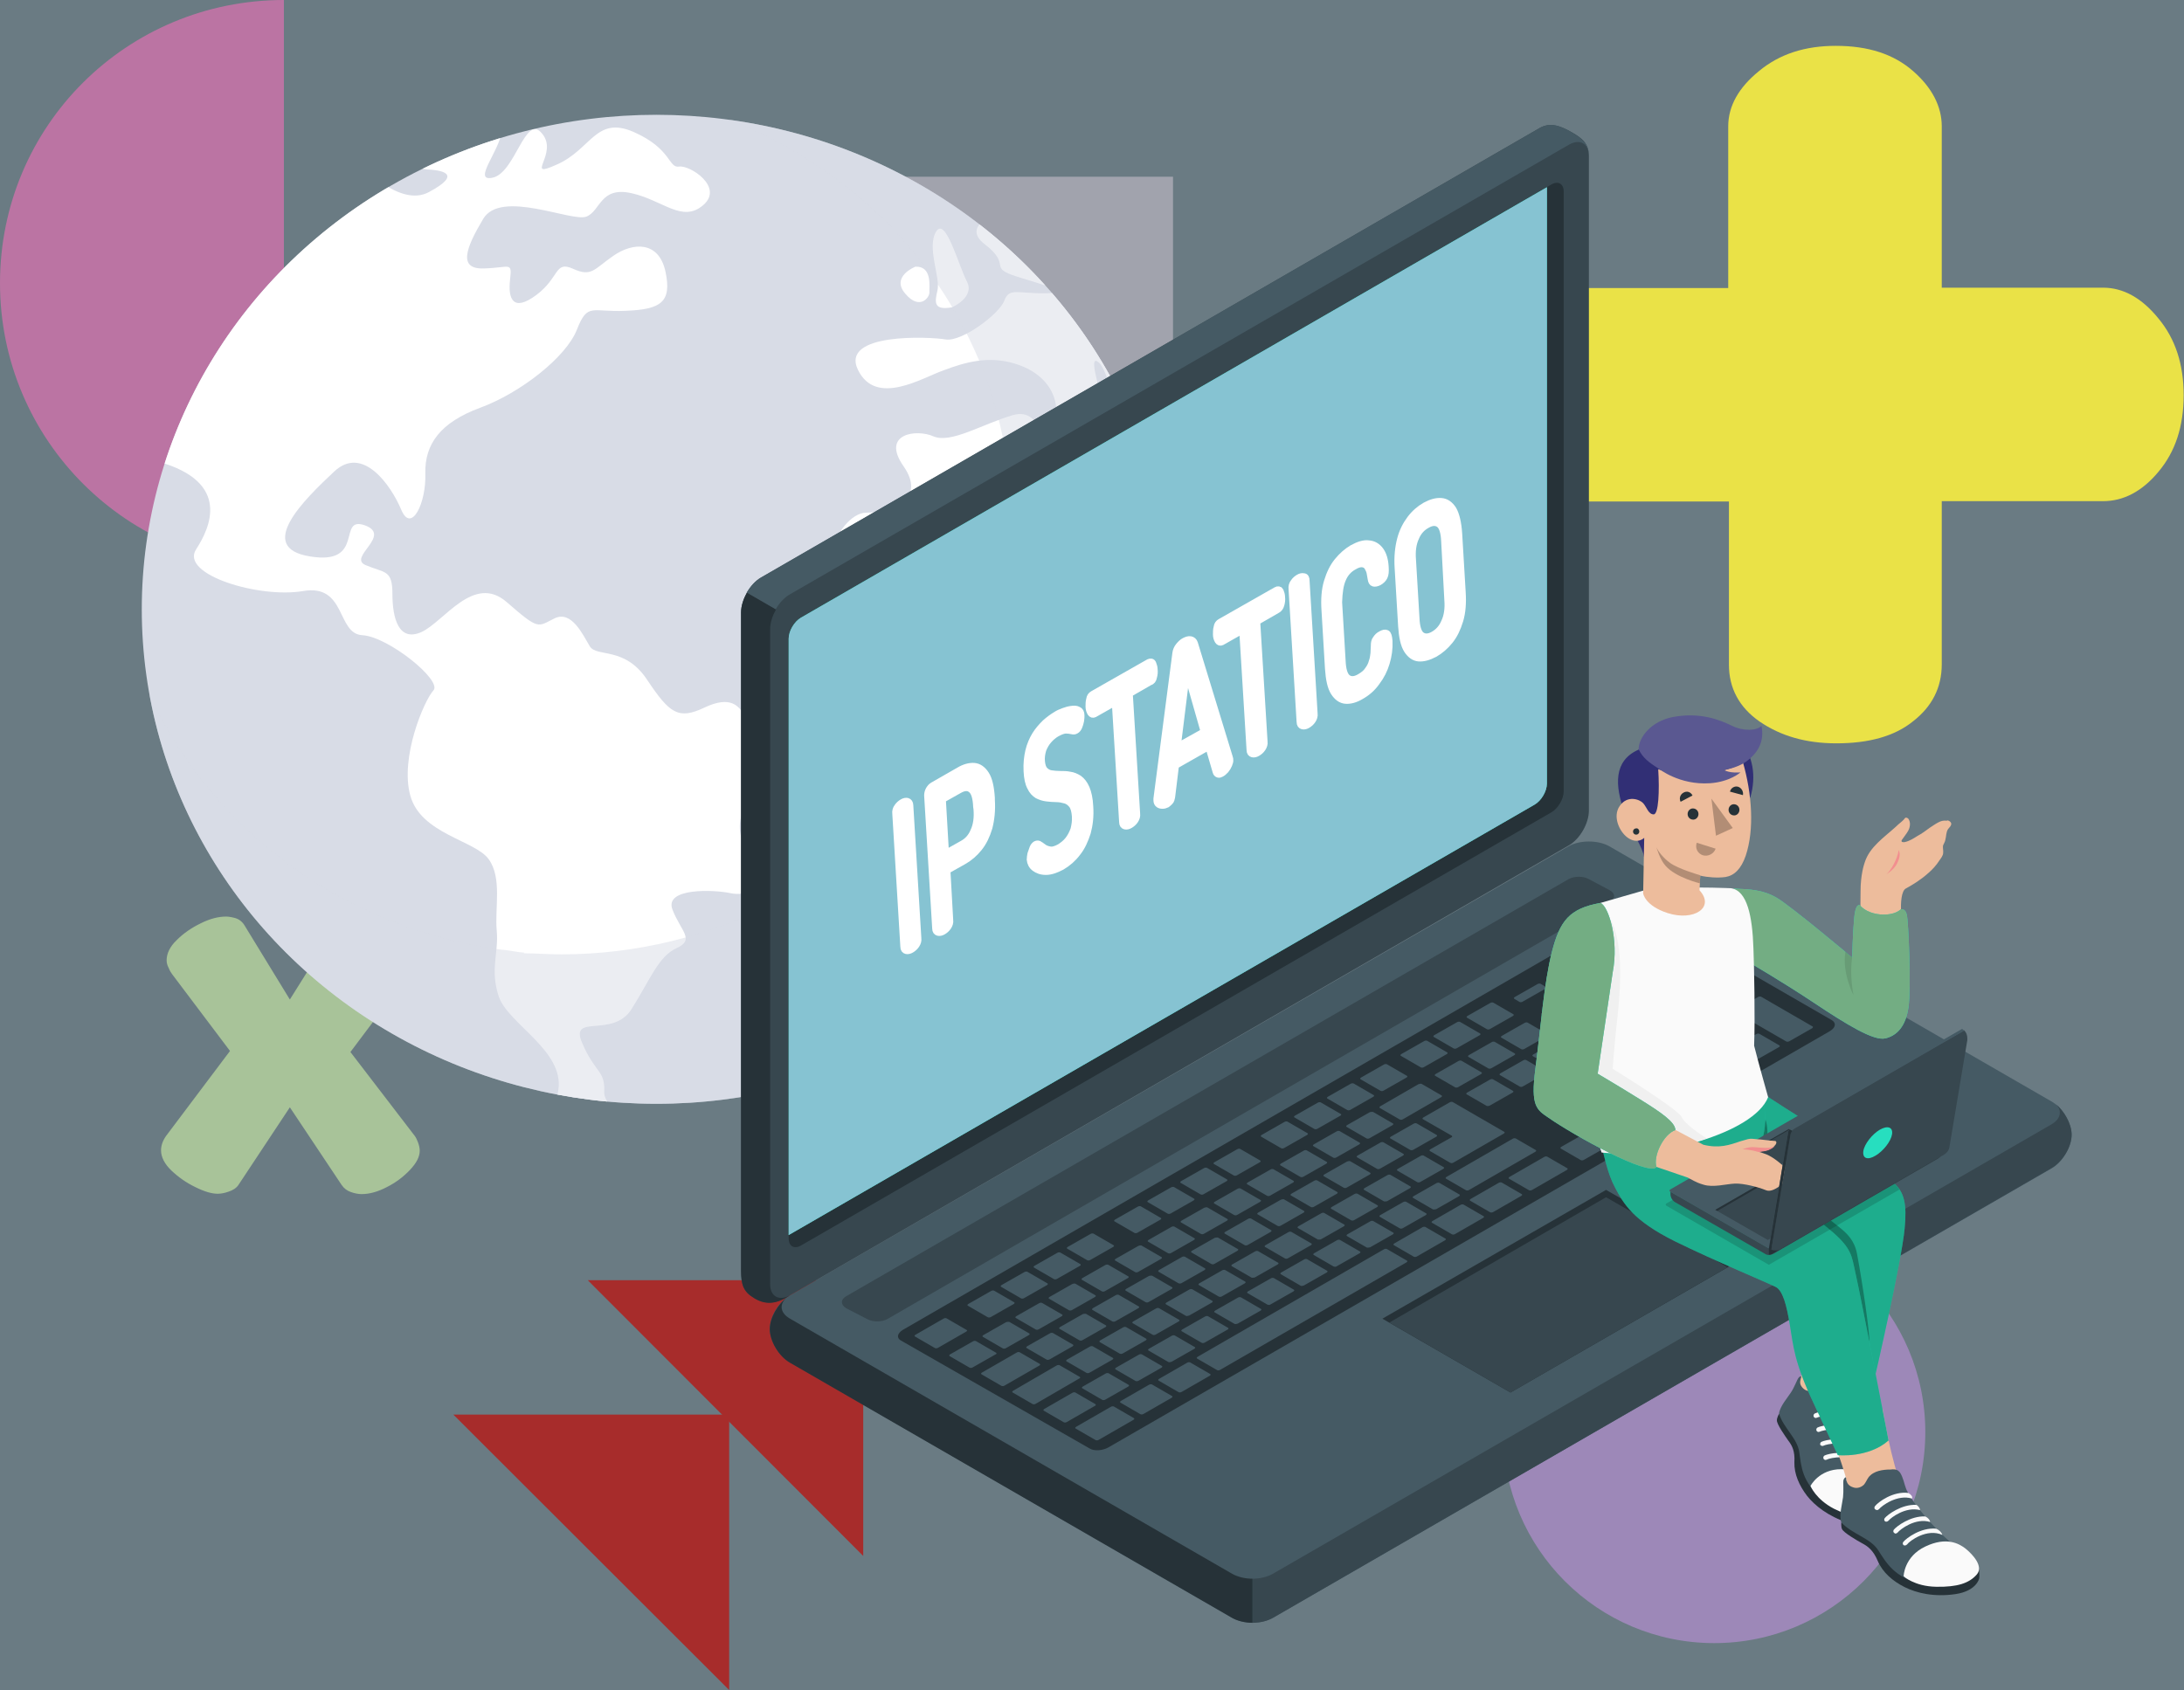 <?xml version="1.0" encoding="utf-8"?>
<!-- Generator: Adobe Illustrator 25.3.1, SVG Export Plug-In . SVG Version: 6.00 Build 0)  -->
<svg version="1.1" id="Floor" xmlns="http://www.w3.org/2000/svg" xmlns:xlink="http://www.w3.org/1999/xlink" x="0px" y="0px"
	 viewBox="0 0 623.9 482.9" style="enable-background:new 0 0 623.9 482.9;" xml:space="preserve">
<style type="text/css">
	.st0{fill:#6A7B83;}
	.st1{fill:#A8C399;}
	.st2{fill:#9D88B8;}
	.st3{fill:#A1A3AD;}
	.st4{fill:#A72C2B;}
	.st5{fill:#EAE247;}
	.st6{fill:#BB74A3;}
	.st7{opacity:0.15;}
	.st8{clip-path:url(#SVGID_2_);}
	.st9{fill:#D8DCE6;}
	.st10{fill:#FFFFFF;}
	.st11{opacity:0.5;clip-path:url(#SVGID_4_);fill:#D8DCE6;enable-background:new    ;}
	.st12{fill:#455A64;}
	.st13{fill:#37474F;}
	.st14{fill:#263238;}
	.st15{fill:#27DEBF;}
	.st16{fill:#86C3D2;}
	.st17{fill:#EDBC9C;}
	.st18{fill:#FAFAFA;}
	.st19{opacity:0.3;fill:#0B3B18;}
	.st20{opacity:0.3;}
	.st21{fill:#F28F8F;}
	.st22{fill:#73AD83;}
	.st23{opacity:0.1;}
	.st24{fill:#F0F0F0;}
	.st25{fill:#312F75;}
	.st26{fill:#B28D75;}
	.st27{fill:#5A5891;}
	.st28{fill:#FFFFFF;stroke:#FFFFFF;stroke-width:2;stroke-miterlimit:10;}
</style>
<rect class="st0" width="623.9" height="482.9"/>
<g>
	<path class="st1" d="M62.2,341.1c-1.7,0-3.8-0.6-6.4-1.9c-2.5-1.2-4.8-2.8-6.8-4.7c-2-1.9-3-3.9-3-5.8c0-1.4,0.5-2.8,1.5-4.2
		l18.2-24.2l-16.5-21.9c-0.3-0.4-0.7-1-1-1.8c-0.4-0.7-0.6-1.5-0.6-2.2c0-1.9,0.9-3.9,2.9-5.8c1.9-1.9,4.2-3.5,6.9-4.8
		c2.6-1.3,5-1.9,7.2-1.9c0.5,0,1.4,0.1,2.5,0.4c1.1,0.3,2.1,1,2.8,2.2l12.9,21.1l13.1-20.9c0.6-1.1,1.6-1.8,2.7-2.2
		c1.1-0.4,2.1-0.6,3-0.6c1.9,0,4.2,0.6,6.9,1.9c2.6,1.3,4.9,2.9,6.9,4.8c1.9,1.9,2.9,3.9,2.9,5.8c0,1.2-0.6,2.5-1.6,4.1l-16.6,22.1
		l18.4,24c0.3,0.4,0.6,1,0.9,1.8c0.3,0.8,0.5,1.6,0.5,2.4c0,1.7-0.9,3.5-2.8,5.5c-1.8,1.9-4,3.6-6.6,4.9c-2.5,1.3-4.9,2-7.2,2
		c-0.9,0-2-0.2-3.1-0.6c-1.1-0.4-1.9-1-2.6-2l-14.8-22.2l-14.7,22.2c-0.6,0.9-1.6,1.5-2.8,1.9C64.2,340.9,63.1,341.1,62.2,341.1z"/>
</g>
<circle class="st2" cx="489.7" cy="409.2" r="60.3"/>
<polygon class="st3" points="335.1,159.3 335.1,50.5 226.3,50.5 "/>
<g>
	<polygon class="st4" points="246.6,444.6 246.6,365.8 167.9,365.8 	"/>
	<polygon class="st4" points="208.3,482.9 208.3,404.2 129.5,404.2 	"/>
</g>
<g>
	<path class="st5" d="M524.6,212.4c-8.7,0-15.9-2.1-21.9-6.2c-5.9-4.1-8.8-9.6-8.8-16.3v-46.6h-46.8c-6.7,0-12.1-2.8-16.3-8.4
		c-4.2-5.7-6.2-12.9-6.2-21.9c0-8.7,2.1-15.9,6.2-21.9c4.2-5.9,9.6-8.8,16.3-8.8h46.6V36.1c0-5.8,3-11.1,8.8-15.8
		c5.9-4.9,13.2-7.2,21.9-7.2c9.4,0,16.6,2.4,22.1,7.2c5.4,4.7,8.2,10.1,8.2,15.8v46.1h46.1c5.8,0,11.1,3,15.8,8.8
		c4.9,5.9,7.2,13.2,7.2,21.9c0,9-2.4,16.2-7.2,21.9c-4.7,5.7-10.1,8.4-15.8,8.4h-46.1v46.6c0,6.7-2.8,12.1-8.2,16.3
		C541.2,210.4,533.8,212.4,524.6,212.4z"/>
</g>
<path class="st6" d="M81.1,162C36.4,162,0,125.8,0,80.9S36.2,0,81.1,0V162z"/>
<path id="Shadow_13_" class="st7" d="M483.3,331.8c-17.3,8.6-25.1,17.6-16.2,24c8.9,6.3,33.3,14.9,33.3,14.9l3.2,10.7L539,361v-12.1
	c0,0-21.8-15-30.3-17.9C500.1,328,493.4,326.7,483.3,331.8z"/>
<g>
	<g>
		<g>
			<defs>
				<ellipse id="SVGID_1_" cx="187.5" cy="174.1" rx="147" ry="141.3"/>
			</defs>
			<clipPath id="SVGID_2_">
				<use xlink:href="#SVGID_1_"  style="overflow:visible;"/>
			</clipPath>
			<g class="st8">
				<path class="st9" d="M336.3,174.3c0,30.3-9.9,58.4-26.7,81.5c-0.1,0.1-0.3,0.2-0.3,0.3l0,0c-26.3,37.1-71.4,61.1-122,61.1
					c-4.1,0-8.1-0.2-12.2-0.7l0,0c0,0,0,0.2,0,0.2c-2-0.2-4-0.2-5.9-0.5c-0.7-0.1-1.4-0.1-2.1-0.2c-0.6-0.1-1.2-0.1-1.9-0.2
					c-0.5-0.1-1.1-0.1-1.6-0.2c-0.1,0-0.2,0-0.4-0.1c-1.3-0.2-2.6-0.4-3.9-0.7c0,0,0,0,0,0C90.6,302.2,38.7,244,38.7,174.3
					c0-14.8,2.2-29,6.5-42.4c0.7-2.1,1.5-4.2,2.1-6.2l0,0c1.7-3.4,2.8-6.8,4.4-10.1c0.6-1.3,1.3-2.6,2-3.9
					c3.6-7.1,7.9-13.9,12.6-20.4c0.4-0.6,0.9-1.2,1.3-1.7c1.8-2.3,3.6-4.6,5.5-6.8c2.9-3.3,5.9-6.5,9-9.5
					c8.2-7.9,17.3-14.9,27.3-20.8c3.1-1.8,6.2-3.5,9.4-5.2c7.8-3.9,16-7.2,24.5-9.7c14-4.2,28.8-6.4,44.2-6.4
					c35.4,0,68,11.9,93.5,31.8c18.8,14.6,34.1,33.5,43.7,55.2c2.2,4.8,3.6,9.8,5.8,14.9l0,0c0,0-0.3,0-0.2,0.1
					C334.4,146.2,336.3,160,336.3,174.3z"/>
				<g>
					<path class="st10" d="M175.2,316.9L175.2,316.9L175.2,316.9L175.2,316.9L175.2,316.9z"/>
					<path class="st10" d="M220,222.5c-3.2,4.3-13.1,9.9-6.4,20.8c6.6,10.9-0.5,12.9-5,11.9c-4.6-1-18.9-1.6-16.5,4.7
						c2.4,6.2,6.5,8.6,1.2,11c-5.2,2.4-7.4,8.7-12.8,17.3c-5.3,8.7-17.9,1.2-14.2,9.8c3.7,8.7,6.6,7.8,6.3,13.9
						c-0.1,1.7,1.1,3.4,2.6,5c-2-0.2-4-0.4-6-0.6c-0.7-0.1-1.4-0.2-2.1-0.3c-0.6-0.1-1.2-0.2-1.9-0.3c-0.5-0.1-1.1-0.2-1.6-0.2
						c-0.1,0-0.1,0-0.2-0.1c-1.3-0.2-1.9-0.4-3.6-0.7l0,0c-1.1-1-0.4-2.1-0.3-3.3c1.7-11.2-14.3-18.8-17-26.6
						c-2.6-7.8,0-12.4-0.6-18.9c-0.6-6.4,1.6-15-2.3-20.4c-3.9-5.4-19.4-7.2-22.4-18.2c-3-10.9,4-27.2,6.6-30
						c2.7-2.8-12.9-15.4-20.3-15.8c-7.4-0.4-4.5-14.8-17-12.6C74,171,51.4,164.2,56,157c3.9-6,10.3-19.2-10.8-25.1
						c0.7-2.1,1.5-4.2,2.1-6.2l0,0c1.7-3.4,2.8-6.8,4.4-10.1c0.6-1.3,1.3-2.6,2-3.9c3.6-7.1,7.9-13.9,12.6-20.4
						c0.4-0.6,0.9-1.2,1.3-1.7c1.8-2.3,3.6-4.6,5.5-6.8c2.9-3.3,5.9-6.5,9-9.5c8.2-7.9,17.3-14.9,27.3-20.8c4.2,2.8,9,4.6,13.1,2.4
						c10.1-5.4,3.4-6.3-0.7-6.5c-1.1-0.1-2.1-0.5-3-1.1c7.8-3.9,16-7.2,24.5-9.7c-0.6,5.5-8.4,14.3-2.7,13.2
						c6.6-1.2,9.4-18.5,14.2-12.7c5,5.8-5.4,13.3,4.3,8.9c9.8-4.3,11.1-14,21.9-9.3c10.9,4.8,9.9,10.4,13,9.9c3-0.5,12.9,5.8,6.9,11
						c-6,5.2-11.5-1.4-20.5-3.4c-9-2-8.8,5.1-12.9,6.7c-4.2,1.6-24.5-7.9-29.5,0.7c-5,8.4-7.2,14.4,0.3,14.1c7.5-0.2,8-2.1,7.4,3.3
						c-0.6,5.3,0.8,9.3,7.5,4.3c6.7-5,5.2-9.9,10.5-7.5c5.3,2.4,5.9,0.2,11.5-3.7c5.6-3.9,13-4.3,14.9,4.5
						c1.9,8.8-1.4,10.8-11.2,11.2c-9.9,0.5-11-2.5-14.1,5.4c-3.1,7.9-16.2,18.1-27.6,22.3c-11.4,4.2-15.9,10.4-15.7,18.8
						c0.3,8.4-4,17.3-6.9,10.3c-2.9-6.9-11-18.6-19.2-10.8c-8.3,7.8-22.7,21.7-6.8,24.2c15.9,2.6,7.6-11.7,15.6-8.9
						c8,2.9-5.1,9.2,0.3,11.4c5.4,2.3,7.6,1.2,7.6,8.2c0,7,1.8,13.8,8.3,10.9c6.5-3,14.9-16.7,24.3-8.6c9.4,8.2,8.8,7.1,13.7,4.7
						c4.9-2.4,8.1,4.7,10.1,8c2,3.2,10-0.1,16.4,9.6c6.4,9.6,8.9,11.4,16.3,7.9s10.3-0.9,12.2,4c1.9,4.9,6.4,0.1,8.6,6.5
						C224.2,219.2,223.1,218.2,220,222.5z"/>
					<g>
						<path class="st10" d="M245.1,105.7c-5.2-10.7,20.5-9.5,25.1-8.7c4.6,0.7,15.3-7.3,16.7-11.1c1.4-3.8,3.7-2,11.8-2.1
							c8.1-0.1,0.9-1.9-8-4.7c-8.9-2.8-1.3-3.1-9.5-9.4c-3.5-2.7-2.4-5.1-0.1-6.8c18.8,14.6,33.8,33.5,43.4,55.2
							c-0.3-0.1-0.5-0.1-0.8-0.1c-5.7,0-7-12.2-9.9-14.5c-2.9-2.4,0.1,6.7,0.8,10.4c0.7,3.7-1.6,0.6-4.4,4c-2.9,3.4-8,3.5-8.5-1.6
							c-0.5-5.1-4.2-10.1-11.8-12.4c-7.6-2.3-14.2-0.4-20.3,1.9C263.5,107.9,250.3,116.3,245.1,105.7z"/>
						<path class="st10" d="M309.7,256c0.5-3.7,1.4-7.5-0.2-8.9c-3.9-3.5-4.7-12.9-3.4-17.7c1.3-4.8,11.8-4.5,4.7-12.5
							c-7.1-8-13.5-17.5-10.6-22.9c3-5.4,2.1-5.8-3.5-5.8c-5.6,0-8.1,0.3-13.7-4.5c-5.6-4.9-13.3,11.5-34.4-1.6
							c-21.1-13.2-9.1-35.6-1.2-35.6c7.9-0.1,17.2-4,10.7-13.3c-6.5-9.3,3.7-10.7,8.6-8.5c5,2.1,13.8-3.5,22.7-6.1
							c9-2.5,8.6,11.5,13.6,14.4c5,2.8,14.4,0.6,19.3-3.9c3.5-3.2,4.2,0.5,7.7,4.1c4.1,13,6.2,26.8,6.2,41.1
							C336.4,204.7,326.5,232.8,309.7,256z"/>
						<path class="st10" d="M272,87.8c0,0,6.6-2.9,4.2-7.4c-2.4-4.6-6.1-18.7-8.8-14.2c-2.7,4.5,1.3,13.1,0.4,16.8
							C266.9,86.7,266.9,88.7,272,87.8z"/>
						<path class="st10" d="M265.5,83.5c-0.1-1.5,0.9-7.5-4-7.3c0,0-7.1,2.8-2.9,7.7C262.7,88.8,265.6,85,265.5,83.5z"/>
					</g>
				</g>
			</g>
		</g>
		<g>
			<defs>
				<ellipse id="SVGID_3_" cx="187.5" cy="174.1" rx="147" ry="141.3"/>
			</defs>
			<clipPath id="SVGID_4_">
				<use xlink:href="#SVGID_3_"  style="overflow:visible;"/>
			</clipPath>
			<path class="st11" d="M335.9,174c0,30.3-9.7,58.4-26.5,81.5c-0.1,0.1-0.1,0.2-0.1,0.3l0,0c-26.9,37.1-71.6,61-122.2,61
				c-4.1,0-8.3-0.3-12.3-0.8l0,0c0,0,0,0.4,0,0.4c-2-0.2-4-0.2-5.9-0.4c-0.7-0.1-1.4-0.1-2.1-0.2c-0.6-0.1-1.2-0.1-1.9-0.2
				c-0.5-0.1-1.1-0.1-1.6-0.2c-0.1,0-0.2,0-0.4-0.1c-1.3-0.2-2.6-0.4-3.9-0.7c0,0,0,0,0,0c-63.6-11.7-112.8-62.3-119.9-125
				c14.9,41.1,51.8,72,97.1,80.6h0c1.1,0.5,2.2,0.4,3.3,0.6c0.1,0,0.2,0.1,0.3,0.1c0.5,0.1,0.9,0.1,1.4,0.2c0.5,0.1,1.1,0.1,1.6,0.2
				c0.6,0.1,1.2,0.1,1.8,0.2c1.7,0.2,3.4,0.6,5.1,0.7c0,0,0,0.2,0,0.2l0,0c3.5,0,7,0.3,10.6,0.3c21.8,0,42.4-5.3,60.4-14.5
				c18-9.2,33.4-22.5,45-38.5c0-0.1,0.1-0.2,0.2-0.3c14.5-20,23-44.2,23-70.4c0-12.3-1.9-24.3-5.4-35.5c0,0-0.1,0-0.1-0.1l0,0
				c-1.1-4.4-2.9-8.7-4.8-12.9c-8.3-18.7-21.2-35.1-37.5-47.7c-11.9-9.2-25.5-16.5-40.3-21.2c30,2.7,57.5,13.9,79.7,31.2
				c18.8,14.6,34,33.5,43.6,55.2c2.2,4.8,3.5,9.8,5.8,14.9l0,0c0,0-0.2,0-0.2,0.1C333.9,145.9,335.9,159.7,335.9,174z"/>
		</g>
	</g>
</g>
<g id="Laptop_2_">
	<g>
		<path id="XMLID_28956_" class="st12" d="M219.9,379.7c0,3.5,2.6,7.8,5.8,9.6L352,462.3c3.2,1.8,8.4,1.8,11.6,0L586,333.9
			c3.2-1.8,5.8-6.2,5.8-9.6c0-3.5-2.6-7.8-5.8-9.6l-126.3-72.9c-3.2-1.8-8.4-1.8-11.6,0L225.7,370.1
			C222.5,371.9,219.9,376.2,219.9,379.7z"/>
		<path id="XMLID_28955_" class="st13" d="M591.8,324.2c0,3.5-2.6,7.8-5.8,9.6L363.6,462.3c-1.6,0.9-3.7,1.4-5.8,1.4v-12.6
			c2.1,0,4.2-0.5,5.8-1.4L586,321.3c2.8-1.6,3.2-4.1,1.1-6C589.7,317.4,591.8,321.2,591.8,324.2z"/>
		<path id="XMLID_28953_" class="st14" d="M357.8,451.1v12.6c-2.1,0-4.2-0.5-5.8-1.4l-126.3-72.9c-3.2-1.8-5.8-6.2-5.8-9.6
			c0-3.3,2.3-7.2,5.2-9.3c-2.6,1.9-2.4,4.6,0.6,6.3L352,449.7C353.6,450.6,355.7,451.1,357.8,451.1z"/>
	</g>
	<g>
		<path id="XMLID_28952_" class="st13" d="M214.5,370.3c-2.8-2-2.8-4.7-2.8-8.4l0-186.9c0-3.7,2.6-8.2,5.8-10L439.8,36.6
			c3.2-1.8,6.2-0.5,9.2,1.2c3,1.7,4.9,3.2,4.9,6.9v186.9c0,3.7-2.6,8.2-5.8,10L225.7,370.1C220.8,373.3,217.5,372.4,214.5,370.3z"/>
		<path class="st14" d="M225.7,370.1c-4.8,3.3-8.2,2.4-11.2,0.2c-2.8-2-2.8-4.7-2.8-8.4V175c0-1.9,0.7-3.9,1.7-5.7l8.3,4.8
			c-1,1.8-1.7,3.8-1.7,5.7v186.9C219.9,370.4,222.5,371.9,225.7,370.1z"/>
		<path id="XMLID_28951_" class="st12" d="M453.9,44.7c0-3.7-2.6-5.2-5.8-3.3L225.7,169.8c-1.6,0.9-3.1,2.5-4.1,4.3l-8.3-4.8h0
			c1.1-1.8,2.5-3.4,4.1-4.3L439.8,36.6c3.2-1.9,6.2-0.5,9.2,1.2C452,39.6,453.9,41.1,453.9,44.7z"/>
	</g>
	<g>
		<path id="XMLID_28949_" class="st14" d="M228.8,176.5L443.2,52.7c1.9-1.1,3.5-0.2,3.5,2v171.4c0,2.2-1.6,4.9-3.5,6L228.8,355.9
			c-1.9,1.1-3.5,0.2-3.5-2V182.5C225.3,180.3,226.9,177.6,228.8,176.5z"/>
		<path class="st15" d="M228.8,176.5c-1.9,1.1-3.5,3.8-3.5,6v170.4l213.1-123c1.9-1.1,3.5-3.8,3.5-6V53.5L228.8,176.5z"/>
		<path class="st16" d="M228.8,176.5c-1.9,1.1-3.5,3.8-3.5,6v170.4l213.1-123c1.9-1.1,3.5-3.8,3.5-6V53.5L228.8,176.5z"/>
	</g>
	<path id="XMLID_28948_" class="st13" d="M241.7,370.4l206.4-119.2c1.6-0.9,4.2-0.9,5.8,0l6,3.2c1.6,0.9,1.6,2.4,0,3.3L253.5,376.9
		c-1.6,0.9-4.2,0.9-5.8,0l-6-3.1C240.1,372.8,240.1,371.3,241.7,370.4z"/>
	<g id="XMLID_8036_">
		<path id="XMLID_28947_" class="st14" d="M257.9,380l206.4-119.2c1.6-0.9,4-1.1,5.3-0.3l53.7,31c1.3,0.8,1.1,2.1-0.5,3.1
			l-206.2,119c-1.6,0.9-4,1.1-5.3,0.3l-54-30.9C256.1,382.3,256.3,381,257.9,380z"/>
		<path id="XMLID_8037_" class="st12" d="M435.1,310.4l6.5-3.7c0.3-0.2,0.3-0.4,0.1-0.5l-5.7-3.3c-0.2-0.1-0.6-0.1-0.9,0.1l-6.5,3.7
			c-0.3,0.2-0.3,0.4-0.1,0.5l5.7,3.3C434.4,310.6,434.8,310.6,435.1,310.4z M426.1,297.8l-6.5,3.7c-0.3,0.2-0.3,0.4-0.1,0.5l5.7,3.3
			c0.2,0.1,0.6,0.1,0.9-0.1l6.5-3.7c0.3-0.2,0.3-0.4,0.1-0.5l-5.7-3.3C426.8,297.6,426.3,297.6,426.1,297.8z M405.2,309.8l-10.9,6.3
			c-0.3,0.2-0.3,0.4-0.1,0.5l5.7,3.3c0.2,0.1,0.6,0.1,0.9-0.1l10.9-6.3c0.3-0.2,0.3-0.4,0.1-0.5l-5.7-3.3
			C405.9,309.6,405.5,309.7,405.2,309.8z M416.6,303.2l-6.5,3.7c-0.3,0.2-0.3,0.4-0.1,0.5l5.7,3.3c0.2,0.1,0.6,0.1,0.9-0.1l6.5-3.7
			c0.3-0.2,0.3-0.4,0.1-0.5l-5.7-3.3C417.3,303,416.9,303,416.6,303.2z M391.3,317.8l-6.5,3.7c-0.3,0.2-0.3,0.4-0.1,0.5l5.7,3.3
			c0.2,0.1,0.6,0.1,0.9-0.1l6.5-3.7c0.3-0.2,0.3-0.4,0.1-0.5l-5.7-3.3C392,317.7,391.5,317.7,391.3,317.8z M381.8,323.3l-6.5,3.7
			c-0.3,0.2-0.3,0.4-0.1,0.5l5.7,3.3c0.2,0.1,0.6,0.1,0.9-0.1l6.5-3.7c0.3-0.2,0.3-0.4,0.1-0.5l-5.7-3.3
			C382.5,323.1,382.1,323.1,381.8,323.3z M405.8,337.7l6.5-3.7c0.3-0.2,0.3-0.4,0.1-0.5l-5.7-3.3c-0.2-0.1-0.6-0.1-0.9,0.1l-6.5,3.7
			c-0.3,0.2-0.3,0.4-0.1,0.5l5.7,3.3C405.1,337.9,405.5,337.9,405.8,337.7z M396.3,343.2l6.5-3.7c0.3-0.2,0.3-0.4,0.1-0.5l-5.7-3.3
			c-0.2-0.1-0.6-0.1-0.9,0.1l-6.5,3.7c-0.3,0.2-0.3,0.4-0.1,0.5l5.7,3.3C395.7,343.3,396.1,343.3,396.3,343.2z M386.9,348.6l6.5-3.7
			c0.3-0.2,0.3-0.4,0.1-0.5l-5.7-3.3c-0.2-0.1-0.6-0.1-0.9,0.1l-6.5,3.7c-0.3,0.2-0.3,0.4-0.1,0.5l5.7,3.3
			C386.2,348.8,386.6,348.8,386.9,348.6z M377.4,354.1l6.5-3.7c0.3-0.2,0.3-0.4,0.1-0.5l-5.7-3.3c-0.2-0.1-0.6-0.1-0.9,0.1l-6.5,3.7
			c-0.3,0.2-0.3,0.4-0.1,0.5l5.7,3.3C376.8,354.2,377.2,354.2,377.4,354.1z M425.6,315.9l6.5-3.7c0.3-0.2,0.3-0.4,0.1-0.5l-5.7-3.3
			c-0.2-0.1-0.6-0.1-0.9,0.1l-6.5,3.7c-0.3,0.2-0.3,0.4-0.1,0.5l5.7,3.3C425,316.1,425.4,316,425.6,315.9z M415.2,332.2l14.4-8.3
			c0.3-0.2,0.3-0.4,0.1-0.5l-14.7-8.5c-0.2-0.1-0.6-0.1-0.9,0.1l-7.5,4.3c-0.3,0.2-0.3,0.4-0.1,0.5l8.2,4.7c0.2,0.1,0.2,0.4-0.1,0.5
			l-6,3.4c-0.3,0.2-0.3,0.4-0.1,0.5l5.7,3.3C414.5,332.4,414.9,332.4,415.2,332.2z M372.4,328.8l-6.5,3.7c-0.3,0.2-0.3,0.4-0.1,0.5
			l5.7,3.3c0.2,0.1,0.6,0.1,0.9-0.1l6.5-3.7c0.3-0.2,0.3-0.4,0.1-0.5l-5.7-3.3C373.1,328.6,372.7,328.6,372.4,328.8z M362.9,334.2
			l-6.5,3.7c-0.3,0.2-0.3,0.4-0.1,0.5l5.7,3.3c0.2,0.1,0.6,0.1,0.9-0.1l6.5-3.7c0.3-0.2,0.3-0.4,0.1-0.5l-5.7-3.3
			C363.6,334,363.2,334,362.9,334.2z M310.4,392.3c0.2,0.1,0.6,0.1,0.9-0.1l6.5-3.7c0.3-0.2,0.3-0.4,0.1-0.5l-5.7-3.3
			c-0.2-0.1-0.6-0.1-0.9,0.1l-6.5,3.7c-0.3,0.2-0.3,0.4-0.1,0.5L310.4,392.3z M287.4,377.8l-6.5,3.7c-0.3,0.2-0.3,0.4-0.1,0.5
			l5.7,3.3c0.2,0.1,0.6,0.1,0.9-0.1l6.5-3.7c0.3-0.2,0.3-0.4,0.1-0.5l-5.7-3.3C288.1,377.7,287.6,377.7,287.4,377.8z M299,388.5
			c0.2,0.1,0.6,0.1,0.9-0.1l6.5-3.7c0.3-0.2,0.3-0.4,0.1-0.5l-5.7-3.3c-0.2-0.1-0.6-0.1-0.9,0.1l-6.5,3.7c-0.3,0.2-0.3,0.4-0.1,0.5
			L299,388.5z M325.3,394.5l6.5-3.7c0.3-0.2,0.3-0.4,0.1-0.5l-5.7-3.3c-0.2-0.1-0.6-0.1-0.9,0.1l-6.5,3.7c-0.3,0.2-0.3,0.4-0.1,0.5
			l5.7,3.3C324.6,394.7,325,394.7,325.3,394.5z M314.9,400c0.2,0.1,0.6,0.1,0.9-0.1l6.5-3.7c0.3-0.2,0.3-0.4,0.1-0.5l-5.7-3.3
			c-0.2-0.1-0.6-0.1-0.9,0.1l-6.5,3.7c-0.3,0.2-0.3,0.4-0.1,0.5L314.9,400z M296.8,372.4l-6.5,3.7c-0.3,0.2-0.3,0.4-0.1,0.5l5.7,3.3
			c0.2,0.1,0.6,0.1,0.9-0.1l6.5-3.7c0.3-0.2,0.3-0.4,0.1-0.5l-5.7-3.3C297.5,372.2,297.1,372.2,296.8,372.4z M344,345.1l-6.5,3.7
			c-0.3,0.2-0.3,0.4-0.1,0.5l5.7,3.3c0.2,0.1,0.6,0.1,0.9-0.1l6.5-3.7c0.3-0.2,0.3-0.4,0.1-0.5l-5.7-3.3
			C344.7,344.9,344.3,345,344,345.1z M306.3,366.9l-6.5,3.7c-0.3,0.2-0.3,0.4-0.1,0.5l5.7,3.3c0.2,0.1,0.6,0.1,0.9-0.1l6.5-3.7
			c0.3-0.2,0.3-0.4,0.1-0.5l-5.7-3.3C306.9,366.7,306.5,366.8,306.3,366.9z M353.5,339.7l-6.5,3.7c-0.3,0.2-0.3,0.4-0.1,0.5l5.7,3.3
			c0.2,0.1,0.6,0.1,0.9-0.1l6.5-3.7c0.3-0.2,0.3-0.4,0.1-0.5l-5.7-3.3C354.2,339.5,353.8,339.5,353.5,339.7z M334.6,350.6l-6.5,3.7
			c-0.3,0.2-0.3,0.4-0.1,0.5l5.7,3.3c0.2,0.1,0.6,0.1,0.9-0.1l6.5-3.7c0.3-0.2,0.3-0.4,0.1-0.5l-5.7-3.3
			C335.3,350.4,334.9,350.4,334.6,350.6z M325.2,356l-6.5,3.7c-0.3,0.2-0.3,0.4-0.1,0.5l5.7,3.3c0.2,0.1,0.6,0.1,0.9-0.1l6.5-3.7
			c0.3-0.2,0.3-0.4,0.1-0.5l-5.7-3.3C325.8,355.8,325.4,355.9,325.2,356z M315.7,361.5l-6.5,3.7c-0.3,0.2-0.3,0.4-0.1,0.5l5.7,3.3
			c0.2,0.1,0.6,0.1,0.9-0.1l6.5-3.7c0.3-0.2,0.3-0.4,0.1-0.5l-5.7-3.3C316.4,361.3,316,361.3,315.7,361.5z M358.5,365l6.5-3.7
			c0.3-0.2,0.3-0.4,0.1-0.5l-5.7-3.3c-0.2-0.1-0.6-0.1-0.9,0.1l-6.5,3.7c-0.3,0.2-0.3,0.4-0.1,0.5l5.7,3.3
			C357.9,365.1,358.3,365.1,358.5,365z M447,285.7l-6.5,3.7c-0.3,0.2-0.3,0.4-0.1,0.5l5.7,3.3c0.2,0.1,0.6,0.1,0.9-0.1l6.5-3.7
			c0.3-0.2,0.3-0.4,0.1-0.5l-5.7-3.3C447.6,285.5,447.2,285.5,447,285.7z M435.5,292.3l-6.5,3.7c-0.3,0.2-0.3,0.4-0.1,0.5l5.7,3.3
			c0.2,0.1,0.6,0.1,0.9-0.1l6.5-3.7c0.3-0.2,0.3-0.4,0.1-0.5l-5.7-3.3C436.2,292.1,435.8,292.1,435.5,292.3z M456.4,280.2l-6.5,3.7
			c-0.3,0.2-0.3,0.4-0.1,0.5l5.7,3.3c0.2,0.1,0.6,0.1,0.9-0.1l6.5-3.7c0.3-0.2,0.3-0.4,0.1-0.5l-5.7-3.3
			C457.1,280.1,456.7,280.1,456.4,280.2z M403.8,328.5l6.5-3.7c0.3-0.2,0.3-0.4,0.1-0.5l-5.7-3.3c-0.2-0.1-0.6-0.1-0.9,0.1l-6.5,3.7
			c-0.3,0.2-0.3,0.4-0.1,0.5l5.7,3.3C403.1,328.7,403.5,328.7,403.8,328.5z M466.7,274.7c-0.2-0.1-0.6-0.1-0.9,0.1l-6.5,3.7
			c-0.3,0.2-0.3,0.4-0.1,0.5l5.7,3.3c0.2,0.1,0.6,0.1,0.9-0.1l6.5-3.7c0.3-0.2,0.3-0.4,0.1-0.5L466.7,274.7z M368,359.5l6.5-3.7
			c0.3-0.2,0.3-0.4,0.1-0.5l-5.7-3.3c-0.2-0.1-0.6-0.1-0.9,0.1l-6.5,3.7c-0.3,0.2-0.3,0.4-0.1,0.5l5.7,3.3
			C367.3,359.7,367.7,359.7,368,359.5z M483.8,292.6l6.5-3.7c0.3-0.2,0.3-0.4,0.1-0.5l-5.7-3.3c-0.2-0.1-0.6-0.1-0.9,0.1l-6.5,3.7
			c-0.3,0.2-0.3,0.4-0.1,0.5l5.7,3.3C483.1,292.8,483.6,292.8,483.8,292.6z M465.4,292.9l6.5-3.7c0.3-0.2,0.3-0.4,0.1-0.5l-5.7-3.3
			c-0.2-0.1-0.6-0.1-0.9,0.1l-6.5,3.7c-0.3,0.2-0.3,0.4-0.1,0.5l5.7,3.3C464.7,293.1,465.1,293.1,465.4,292.9z M475.7,279.9
			c-0.2-0.1-0.6-0.1-0.9,0.1l-6.5,3.7c-0.3,0.2-0.3,0.4-0.1,0.5l5.7,3.3c0.2,0.1,0.6,0.1,0.9-0.1l6.5-3.7c0.3-0.2,0.3-0.4,0.1-0.5
			L475.7,279.9z M477.7,278.8l14.7,8.5c0.2,0.1,0.6,0.1,0.9-0.1l6.5-3.7c0.3-0.2,0.3-0.4,0.1-0.5l-14.7-8.5
			c-0.2-0.1-0.6-0.1-0.9,0.1l-6.5,3.7C477.5,278.4,477.5,278.6,477.7,278.8z M455.9,290.9l-6.5,3.7c-0.3,0.2-0.3,0.4-0.1,0.5
			l5.7,3.3c0.2,0.1,0.6,0.1,0.9-0.1l6.5-3.7c0.3-0.2,0.3-0.4,0.1-0.5l-5.7-3.3C456.6,290.7,456.2,290.7,455.9,290.9z M384.8,331.9
			l-6.5,3.7c-0.3,0.2-0.3,0.4-0.1,0.5l5.7,3.3c0.2,0.1,0.6,0.1,0.9-0.1l6.5-3.7c0.3-0.2,0.3-0.4,0.1-0.5l-5.7-3.3
			C385.5,331.7,385.1,331.8,384.8,331.9z M473.5,298.1c0.2,0.1,0.6,0.1,0.9-0.1l6.5-3.7c0.3-0.2,0.3-0.4,0.1-0.5l-5.7-3.3
			c-0.2-0.1-0.6-0.1-0.9,0.1l-6.5,3.7c-0.3,0.2-0.3,0.4-0.1,0.5L473.5,298.1z M394.3,326.5l-6.5,3.7c-0.3,0.2-0.3,0.4-0.1,0.5
			l5.7,3.3c0.2,0.1,0.6,0.1,0.9-0.1l6.5-3.7c0.3-0.2,0.3-0.4,0.1-0.5l-5.7-3.3C395,326.3,394.5,326.3,394.3,326.5z M319.9,386.8
			c0.2,0.1,0.6,0.1,0.9-0.1l6.5-3.7c0.3-0.2,0.3-0.4,0.1-0.5l-5.7-3.3c-0.2-0.1-0.6-0.1-0.9,0.1l-6.5,3.7c-0.3,0.2-0.3,0.4-0.1,0.5
			L319.9,386.8z M309.3,375.5l-6.5,3.7c-0.3,0.2-0.3,0.4-0.1,0.5l5.7,3.3c0.2,0.1,0.6,0.1,0.9-0.1l6.5-3.7c0.3-0.2,0.3-0.4,0.1-0.5
			l-5.7-3.3C309.9,375.4,309.5,375.4,309.3,375.5z M330.2,381.3l6.5-3.7c0.3-0.2,0.3-0.4,0.1-0.5l-5.7-3.3c-0.2-0.1-0.6-0.1-0.9,0.1
			l-6.5,3.7c-0.3,0.2-0.3,0.4-0.1,0.5l5.7,3.3C329.5,381.5,329.9,381.5,330.2,381.3z M339.7,375.9l6.5-3.7c0.3-0.2,0.3-0.4,0.1-0.5
			l-5.7-3.3c-0.2-0.1-0.6-0.1-0.9,0.1l-6.5,3.7c-0.3,0.2-0.3,0.4-0.1,0.5l5.7,3.3C339,376.1,339.4,376,339.7,375.9z M349.1,370.4
			l6.5-3.7c0.3-0.2,0.3-0.4,0.1-0.5l-5.7-3.3c-0.2-0.1-0.6-0.1-0.9,0.1l-6.5,3.7c-0.3,0.2-0.3,0.4-0.1,0.5l5.7,3.3
			C348.4,370.6,348.8,370.6,349.1,370.4z M318.7,370.1l-6.5,3.7c-0.3,0.2-0.3,0.4-0.1,0.5l5.7,3.3c0.2,0.1,0.6,0.1,0.9-0.1l6.5-3.7
			c0.3-0.2,0.3-0.4,0.1-0.5l-5.7-3.3C319.4,369.9,319,369.9,318.7,370.1z M328.2,364.6l-6.5,3.7c-0.3,0.2-0.3,0.4-0.1,0.5l5.7,3.3
			c0.2,0.1,0.6,0.1,0.9-0.1l6.5-3.7c0.3-0.2,0.3-0.4,0.1-0.5l-5.7-3.3C328.8,364.5,328.4,364.5,328.2,364.6z M365.9,342.8l-6.5,3.7
			c-0.3,0.2-0.3,0.4-0.1,0.5l5.7,3.3c0.2,0.1,0.6,0.1,0.9-0.1l6.5-3.7c0.3-0.2,0.3-0.4,0.1-0.5l-5.7-3.3
			C366.6,342.6,366.2,342.7,365.9,342.8z M356.5,348.3L350,352c-0.3,0.2-0.3,0.4-0.1,0.5l5.7,3.3c0.2,0.1,0.6,0.1,0.9-0.1l6.5-3.7
			c0.3-0.2,0.3-0.4,0.1-0.5l-5.7-3.3C357.2,348.1,356.8,348.1,356.5,348.3z M375.4,337.4l-6.5,3.7c-0.3,0.2-0.3,0.4-0.1,0.5l5.7,3.3
			c0.2,0.1,0.6,0.1,0.9-0.1l6.5-3.7c0.3-0.2,0.3-0.4,0.1-0.5l-5.7-3.3C376.1,337.2,375.7,337.2,375.4,337.4z M337.6,359.2l-6.5,3.7
			c-0.3,0.2-0.3,0.4-0.1,0.5l5.7,3.3c0.2,0.1,0.6,0.1,0.9-0.1l6.5-3.7c0.3-0.2,0.3-0.4,0.1-0.5l-5.7-3.3
			C338.3,359,337.9,359,337.6,359.2z M347,353.7l-6.5,3.7c-0.3,0.2-0.3,0.4-0.1,0.5l5.7,3.3c0.2,0.1,0.6,0.1,0.9-0.1l6.5-3.7
			c0.3-0.2,0.3-0.4,0.1-0.5l-5.7-3.3C347.7,353.6,347.3,353.6,347,353.7z M334.7,389.1l6.5-3.7c0.3-0.2,0.3-0.4,0.1-0.5l-5.7-3.3
			c-0.2-0.1-0.6-0.1-0.9,0.1l-6.5,3.7c-0.3,0.2-0.3,0.4-0.1,0.5l5.7,3.3C334,389.3,334.4,389.2,334.7,389.1z M284.5,386.5l-5.7-3.3
			c-0.2-0.1-0.6-0.1-0.9,0.1l-6.5,3.7c-0.3,0.2-0.3,0.4-0.1,0.5l5.7,3.3c0.2,0.1,0.6,0.1,0.9-0.1l6.5-3.7
			C284.7,386.9,284.8,386.7,284.5,386.5z M297,389.7l-5.7-3.3c-0.2-0.1-0.6-0.1-0.9,0.1l-9.9,5.7c-0.3,0.2-0.3,0.4-0.1,0.5l5.7,3.3
			c0.2,0.1,0.6,0.1,0.9-0.1l9.9-5.7C297.2,390.1,297.2,389.8,297,389.7z M276.1,380l-5.7-3.3c-0.2-0.1-0.6-0.1-0.9,0.1l-8,4.6
			c-0.3,0.2-0.3,0.4-0.1,0.5l5.7,3.3c0.2,0.1,0.6,0.1,0.9-0.1l8-4.6C276.3,380.3,276.4,380.1,276.1,380z M282.2,376.4
			c0.2,0.1,0.6,0.1,0.9-0.1l6.5-3.7c0.3-0.2,0.3-0.4,0.1-0.5l-5.7-3.3c-0.2-0.1-0.6-0.1-0.9,0.1l-6.5,3.7c-0.3,0.2-0.3,0.4-0.1,0.5
			L282.2,376.4z M308.4,393.4l-5.7-3.3c-0.2-0.1-0.6-0.1-0.9,0.1l-12.4,7.2c-0.3,0.2-0.3,0.4-0.1,0.5l5.7,3.3
			c0.2,0.1,0.6,0.1,0.9-0.1l12.4-7.2C308.6,393.8,308.7,393.6,308.4,393.4z M312.9,401.2l-5.7-3.3c-0.2-0.1-0.6-0.1-0.9,0.1l-8,4.6
			c-0.3,0.2-0.3,0.4-0.1,0.5l5.7,3.3c0.2,0.1,0.6,0.1,0.9-0.1l8-4.6C313.1,401.6,313.1,401.3,312.9,401.2z M352.5,335.9
			c0.2,0.1,0.6,0.1,0.9-0.1l6.5-3.7c0.3-0.2,0.3-0.4,0.1-0.5l-5.7-3.3c-0.2-0.1-0.6-0.1-0.9,0.1l-6.5,3.7c-0.3,0.2-0.3,0.4-0.1,0.5
			L352.5,335.9z M333.6,346.8c0.2,0.1,0.6,0.1,0.9-0.1l6.5-3.7c0.3-0.2,0.3-0.4,0.1-0.5l-5.7-3.3c-0.2-0.1-0.6-0.1-0.9,0.1L328,343
			c-0.3,0.2-0.3,0.4-0.1,0.5L333.6,346.8z M291.7,371c0.2,0.1,0.6,0.1,0.9-0.1l6.5-3.7c0.3-0.2,0.3-0.4,0.1-0.5l-5.7-3.3
			c-0.2-0.1-0.6-0.1-0.9,0.1l-6.5,3.7c-0.3,0.2-0.3,0.4-0.1,0.5L291.7,371z M343,341.3c0.2,0.1,0.6,0.1,0.9-0.1l6.5-3.7
			c0.3-0.2,0.3-0.4,0.1-0.5l-5.7-3.3c-0.2-0.1-0.6-0.1-0.9,0.1l-6.5,3.7c-0.3,0.2-0.3,0.4-0.1,0.5L343,341.3z M324.1,352.3
			c0.2,0.1,0.6,0.1,0.9-0.1l6.5-3.7c0.3-0.2,0.3-0.4,0.1-0.5l-5.7-3.3c-0.2-0.1-0.6-0.1-0.9,0.1l-6.5,3.7c-0.3,0.2-0.3,0.4-0.1,0.5
			L324.1,352.3z M318.2,401.9c-0.2-0.1-0.6-0.1-0.9,0.1l-9.9,5.7c-0.3,0.2-0.3,0.4-0.1,0.5l5.7,3.3c0.2,0.1,0.6,0.1,0.9-0.1l9.9-5.7
			c0.3-0.2,0.3-0.4,0.1-0.5L318.2,401.9z M310.6,360.1c0.2,0.1,0.6,0.1,0.9-0.1l6.5-3.7c0.3-0.2,0.3-0.4,0.1-0.5l-5.7-3.3
			c-0.2-0.1-0.6-0.1-0.9,0.1l-6.5,3.7c-0.3,0.2-0.3,0.4-0.1,0.5L310.6,360.1z M301.1,365.5c0.2,0.1,0.6,0.1,0.9-0.1l6.5-3.7
			c0.3-0.2,0.3-0.4,0.1-0.5l-5.7-3.3c-0.2-0.1-0.6-0.1-0.9,0.1l-6.5,3.7c-0.3,0.2-0.3,0.4-0.1,0.5L301.1,365.5z M493.2,300.9
			c-0.2-0.1-0.6-0.1-0.9,0.1l-15.9,9.2c-0.3,0.2-0.3,0.4-0.1,0.5l5.7,3.3c0.2,0.1,0.6,0.1,0.9-0.1l15.9-9.2c0.3-0.2,0.3-0.4,0.1-0.5
			L493.2,300.9z M472.3,313c-0.2-0.1-0.6-0.1-0.9,0.1l-6.5,3.7c-0.3,0.2-0.3,0.4-0.1,0.5l5.7,3.3c0.2,0.1,0.6,0.1,0.9-0.1l6.5-3.7
			c0.3-0.2,0.3-0.4,0.1-0.5L472.3,313z M344.2,383.6l6.5-3.7c0.3-0.2,0.3-0.4,0.1-0.5l-5.7-3.3c-0.2-0.1-0.6-0.1-0.9,0.1l-6.5,3.7
			c-0.3,0.2-0.3,0.4-0.1,0.5l5.7,3.3C343.5,383.8,343.9,383.8,344.2,383.6z M453.4,323.9c-0.2-0.1-0.6-0.1-0.9,0.1l-6.5,3.7
			c-0.3,0.2-0.3,0.4-0.1,0.5l5.7,3.3c0.2,0.1,0.6,0.1,0.9-0.1l6.5-3.7c0.3-0.2,0.3-0.4,0.1-0.5L453.4,323.9z M502.6,295.4
			c-0.2-0.1-0.6-0.1-0.9,0.1l-6.5,3.7c-0.3,0.2-0.3,0.4-0.1,0.5l5.7,3.3c0.2,0.1,0.6,0.1,0.9-0.1l6.5-3.7c0.3-0.2,0.3-0.4,0.1-0.5
			L502.6,295.4z M517.8,293.3l-14.7-8.5c-0.2-0.1-0.6-0.1-0.9,0.1l-6.5,3.7c-0.3,0.2-0.3,0.4-0.1,0.5l14.7,8.5
			c0.2,0.1,0.6,0.1,0.9-0.1l6.5-3.7C517.9,293.6,518,293.4,517.8,293.3z M418.1,344.2c-0.2-0.1-0.6-0.1-0.9,0.1l-8,4.6
			c-0.3,0.2-0.3,0.4-0.1,0.5l5.7,3.3c0.2,0.1,0.6,0.1,0.9-0.1l8-4.6c0.3-0.2,0.3-0.4,0.1-0.5L418.1,344.2z M442,330.5
			c-0.2-0.1-0.6-0.1-0.9,0.1l-9.9,5.7c-0.3,0.2-0.3,0.4-0.1,0.5l5.7,3.3c0.2,0.1,0.6,0.1,0.9-0.1l9.9-5.7c0.3-0.2,0.3-0.4,0.1-0.5
			L442,330.5z M396.2,356.9c-0.2-0.1-0.6-0.1-0.9,0.1l-53.2,30.7c-0.3,0.2-0.3,0.4-0.1,0.5l5.7,3.3c0.2,0.1,0.6,0.1,0.9-0.1
			l53.2-30.7c0.3-0.2,0.3-0.4,0.1-0.5L396.2,356.9z M340,389.3c-0.2-0.1-0.6-0.1-0.9,0.1l-8,4.6c-0.3,0.2-0.3,0.4-0.1,0.5l5.7,3.3
			c0.2,0.1,0.6,0.1,0.9-0.1l8-4.6c0.3-0.2,0.3-0.4,0.1-0.5L340,389.3z M407.2,350.6c-0.2-0.1-0.6-0.1-0.9,0.1l-8,4.6
			c-0.3,0.2-0.3,0.4-0.1,0.5l5.7,3.3c0.2,0.1,0.6,0.1,0.9-0.1l8-4.6c0.3-0.2,0.3-0.4,0.1-0.5L407.2,350.6z M329.1,395.6
			c-0.2-0.1-0.6-0.1-0.9,0.1l-8,4.6c-0.3,0.2-0.3,0.4-0.1,0.5l5.7,3.3c0.2,0.1,0.6,0.1,0.9-0.1l8-4.6c0.3-0.2,0.3-0.4,0.1-0.5
			L329.1,395.6z M429,337.9c-0.2-0.1-0.6-0.1-0.9,0.1l-8,4.6c-0.3,0.2-0.3,0.4-0.1,0.5l5.7,3.3c0.2,0.1,0.6,0.1,0.9-0.1l8-4.6
			c0.3-0.2,0.3-0.4,0.1-0.5L429,337.9z M462.8,318.4c-0.2-0.1-0.6-0.1-0.9,0.1l-6.5,3.7c-0.3,0.2-0.3,0.4-0.1,0.5l5.7,3.3
			c0.2,0.1,0.6,0.1,0.9-0.1l6.5-3.7c0.3-0.2,0.3-0.4,0.1-0.5L462.8,318.4z M483.3,303.3l6.5-3.7c0.3-0.2,0.3-0.4,0.1-0.5l-5.7-3.3
			c-0.2-0.1-0.6-0.1-0.9,0.1l-6.5,3.7c-0.3,0.2-0.3,0.4-0.1,0.5l5.7,3.3C482.7,303.4,483.1,303.4,483.3,303.3z M444.5,305l6.5-3.7
			c0.3-0.2,0.3-0.4,0.1-0.5l-5.7-3.3c-0.2-0.1-0.6-0.1-0.9,0.1l-6.5,3.7c-0.3,0.2-0.3,0.4-0.1,0.5l5.7,3.3
			C443.9,305.2,444.3,305.1,444.5,305z M419.7,340l18.9-10.9c0.3-0.2,0.3-0.4,0.1-0.5l-5.7-3.3c-0.2-0.1-0.6-0.1-0.9,0.1l-18.9,10.9
			c-0.3,0.2-0.3,0.4-0.1,0.5l5.7,3.3C419,340.2,419.4,340.2,419.7,340z M473,308.8c0.2,0.1,0.6,0.1,0.9-0.1l6.5-3.7
			c0.3-0.2,0.3-0.4,0.1-0.5l-5.7-3.3c-0.2-0.1-0.6-0.1-0.9,0.1l-6.5,3.7c-0.3,0.2-0.3,0.4-0.1,0.5L473,308.8z M464.9,303.5l6.5-3.7
			c0.3-0.2,0.3-0.4,0.1-0.5l-5.7-3.3c-0.2-0.1-0.6-0.1-0.9,0.1l-6.5,3.7c-0.3,0.2-0.3,0.4-0.1,0.5l5.7,3.3
			C464.3,303.7,464.7,303.7,464.9,303.5z M410.3,345.5l6.5-3.7c0.3-0.2,0.3-0.4,0.1-0.5l-5.7-3.3c-0.2-0.1-0.6-0.1-0.9,0.1l-6.5,3.7
			c-0.3,0.2-0.3,0.4-0.1,0.5l5.7,3.3C409.6,345.6,410,345.6,410.3,345.5z M452.1,320.8c0.2,0.1,0.6,0.1,0.9-0.1l6.5-3.7
			c0.3-0.2,0.3-0.4,0.1-0.5l-5.7-3.3c-0.2-0.1-0.6-0.1-0.9,0.1l-6.5,3.7c-0.3,0.2-0.3,0.4-0.1,0.5L452.1,320.8z M363,372.7l6.5-3.7
			c0.3-0.2,0.3-0.4,0.1-0.5l-5.7-3.3c-0.2-0.1-0.6-0.1-0.9,0.1l-6.5,3.7c-0.3,0.2-0.3,0.4-0.1,0.5l5.7,3.3
			C362.4,372.9,362.8,372.9,363,372.7z M372.5,367.3l6.5-3.7c0.3-0.2,0.3-0.4,0.1-0.5l-5.7-3.3c-0.2-0.1-0.6-0.1-0.9,0.1l-6.5,3.7
			c-0.3,0.2-0.3,0.4-0.1,0.5l5.7,3.3C371.8,367.5,372.2,367.4,372.5,367.3z M353.6,378.2l6.5-3.7c0.3-0.2,0.3-0.4,0.1-0.5l-5.7-3.3
			c-0.2-0.1-0.6-0.1-0.9,0.1l-6.5,3.7c-0.3,0.2-0.3,0.4-0.1,0.5l5.7,3.3C352.9,378.4,353.3,378.3,353.6,378.2z M391.4,356.4l6.5-3.7
			c0.3-0.2,0.3-0.4,0.1-0.5l-5.7-3.3c-0.2-0.1-0.6-0.1-0.9,0.1l-6.5,3.7c-0.3,0.2-0.3,0.4-0.1,0.5l5.7,3.3
			C390.7,356.5,391.1,356.5,391.4,356.4z M381.9,361.8l6.5-3.7c0.3-0.2,0.3-0.4,0.1-0.5l-5.7-3.3c-0.2-0.1-0.6-0.1-0.9,0.1l-6.5,3.7
			c-0.3,0.2-0.3,0.4-0.1,0.5l5.7,3.3C381.3,362,381.7,362,381.9,361.8z M400.8,350.9l6.5-3.7c0.3-0.2,0.3-0.4,0.1-0.5l-5.7-3.3
			c-0.2-0.1-0.6-0.1-0.9,0.1l-6.5,3.7c-0.3,0.2-0.3,0.4-0.1,0.5l5.7,3.3C400.1,351.1,400.5,351.1,400.8,350.9z M453,275.4
			c0.2,0.1,0.6,0.1,0.9-0.1l6.5-3.7c0.3-0.2,0.3-0.4,0.1-0.5l-1.5-0.9c-0.2-0.1-0.6-0.1-0.9,0.1l-6.5,3.7c-0.3,0.2-0.3,0.4-0.1,0.5
			L453,275.4z M405.9,305c0.2,0.1,0.6,0.1,0.9-0.1l6.5-3.7c0.3-0.2,0.3-0.4,0.1-0.5l-5.7-3.3c-0.2-0.1-0.6-0.1-0.9,0.1l-6.5,3.7
			c-0.3,0.2-0.3,0.4-0.1,0.5L405.9,305z M424.8,294.1c0.2,0.1,0.6,0.1,0.9-0.1l6.5-3.7c0.3-0.2,0.3-0.4,0.1-0.5l-5.7-3.3
			c-0.2-0.1-0.6-0.1-0.9,0.1l-6.5,3.7c-0.3,0.2-0.3,0.4-0.1,0.5L424.8,294.1z M394.4,311.7c0.2,0.1,0.6,0.1,0.9-0.1l6.5-3.7
			c0.3-0.2,0.3-0.4,0.1-0.5l-5.7-3.3c-0.2-0.1-0.6-0.1-0.9,0.1l-6.5,3.7c-0.3,0.2-0.3,0.4-0.1,0.5L394.4,311.7z M415.3,299.6
			c0.2,0.1,0.6,0.1,0.9-0.1l6.5-3.7c0.3-0.2,0.3-0.4,0.1-0.5l-5.7-3.3c-0.2-0.1-0.6-0.1-0.9,0.1l-6.5,3.7c-0.3,0.2-0.3,0.4-0.1,0.5
			L415.3,299.6z M375.5,322.6c0.2,0.1,0.6,0.1,0.9-0.1l6.5-3.7c0.3-0.2,0.3-0.4,0.1-0.5l-5.7-3.3c-0.2-0.1-0.6-0.1-0.9,0.1l-6.5,3.7
			c-0.3,0.2-0.3,0.4-0.1,0.5L375.5,322.6z M384.9,317.2c0.2,0.1,0.6,0.1,0.9-0.1l6.5-3.7c0.3-0.2,0.3-0.4,0.1-0.5l-5.7-3.3
			c-0.2-0.1-0.6-0.1-0.9,0.1l-6.5,3.7c-0.3,0.2-0.3,0.4-0.1,0.5L384.9,317.2z M434.1,286.3c0.2,0.1,0.6,0.1,0.9-0.1l6.5-3.7
			c0.3-0.2,0.3-0.4,0.1-0.5l-1.5-0.9c-0.2-0.1-0.6-0.1-0.9,0.1l-6.5,3.7c-0.3,0.2-0.3,0.4-0.1,0.5L434.1,286.3z M462.5,270
			c0.2,0.1,0.6,0.1,0.9-0.1l6.5-3.7c0.3-0.2,0.3-0.4,0.1-0.5l-1.5-0.9c-0.2-0.1-0.6-0.1-0.9,0.1l-6.5,3.7c-0.3,0.2-0.3,0.4-0.1,0.5
			L462.5,270z M474.4,276.9c0.2,0.1,0.6,0.1,0.9-0.1l6.5-3.7c0.3-0.2,0.3-0.4,0.1-0.5l-5.7-3.3c-0.2-0.1-0.6-0.1-0.9,0.1l-6.5,3.7
			c-0.3,0.2-0.3,0.4-0.1,0.5L474.4,276.9z M492.8,297.8l6.5-3.7c0.3-0.2,0.3-0.4,0.1-0.5l-5.7-3.3c-0.2-0.1-0.6-0.1-0.9,0.1
			l-6.5,3.7c-0.3,0.2-0.3,0.4-0.1,0.5l5.7,3.3C492.1,298,492.5,298,492.8,297.8z M443.6,280.9c0.2,0.1,0.6,0.1,0.9-0.1l6.5-3.7
			c0.3-0.2,0.3-0.4,0.1-0.5l-1.5-0.9c-0.2-0.1-0.6-0.1-0.9,0.1l-6.5,3.7c-0.3,0.2-0.3,0.4-0.1,0.5L443.6,280.9z M366,328.1
			c0.2,0.1,0.6,0.1,0.9-0.1l6.5-3.7c0.3-0.2,0.3-0.4,0.1-0.5l-5.7-3.3c-0.2-0.1-0.6-0.1-0.9,0.1l-6.5,3.7c-0.3,0.2-0.3,0.4-0.1,0.5
			L366,328.1z"/>
	</g>
	<g>
		<polygon id="XMLID_8035_" class="st14" points="394.9,376.8 396.3,377.6 431.5,397.9 494.1,361.8 495.4,361 458.8,340 		"/>
		<polygon class="st13" points="493.5,362.1 458.8,342.1 396.9,377.9 431.5,397.9 		"/>
	</g>
</g>
<g id="Character_7_">
	<g>
		<g>
			<path id="XMLID_29003_" class="st17" d="M532.1,386.5c0,0-5.3,13.1-5.6,18.2c-0.3,5.4-1.6,7.2-0.7,13c0.2,1.3,0.9,3.8,1,4.9
				c0.1,0.9-0.2,1.7-1.4,1.9c-2.3,0.5-6.2-3.9-8.1-8.7c-1.8-4.8-4.5-15.5-4.6-16.8c-0.2-1.2,0.3-2.8,0.7-3.8
				c0.8-1.7,1.1-1.9,1.1-1.9c0.8-2.3,1.1-6.8,1.8-9.9L532.1,386.5z"/>
			<g>
				<path class="st14" d="M508.2,404c0,0-0.6,1.1-0.6,1.8c-0.1,1.1,2.4,4.6,3.3,5.9c1,1.3,1.9,2.9,1.7,6.1c-0.1,3.4,1.4,6.7,3.6,9.6
					c2.2,2.8,6.1,5.9,11.7,7.7c5.7,1.7,7.7-1.1,7.7-1.1s1.8-2.7,0.7-3.9C535.3,428.9,508.2,404,508.2,404z"/>
				<path id="XMLID_29002_" class="st12" d="M514.6,393.3c-0.2,0-0.5-0.1-0.9,0.5c-0.2,0.2-1.2,2.8-2.1,4.1c-0.9,1.4-3.1,3.9-3.4,6
					c1.3,4.2,5.3,7.1,5.8,11.1c0.6,4,0.7,8.6,6.8,13.4c6.1,4.9,12.4,5.4,14.6,4.1c2.3-1.3,2-3.7-1.1-8.3c-3.3-4.9-5.6-15.4-5.6-15.4
					c-0.3-1.5-0.5-3-0.6-4.5c-0.1-1.4,0.3-3,0.4-4.4c0.1-0.7,0.1-1.4-0.3-2c-0.4-0.6-1-0.9-1.7-1.2c-1-0.4-2-0.9-3.1-1.1
					c-1.1-0.2-2.3-0.1-3.2,0.4c-0.7,0.4-1.3,1-2,1.3c-1,0.4-2.2,0.2-3-0.5c-1.2-1.1-1-2-0.8-2.8C514.4,394,514.6,393.3,514.6,393.3z
					"/>
				<path class="st18" d="M517.2,424.6c0,0,2.4-4.8,8.8-4.8c6.5,0,8.7,3.3,9.7,5.3c1.2,2.3,2.4,6.5-0.3,7.7
					c-2.9,1.3-6.2,0.9-11.5-1.7C518.7,428.4,517.2,424.6,517.2,424.6z"/>
				<g>
					<path class="st18" d="M518.4,405.1c0.2,0.1,0.4,0.1,0.6,0c1-0.5,6.3-1.6,9.4,1.2c0.4-0.3,0.3-0.9-0.2-1.7
						c-3.6-2.3-8.6-1.3-9.8-0.7c-0.3,0.2-0.4,0.5-0.3,0.9C518.2,404.9,518.3,405,518.4,405.1z"/>
					<path class="st18" d="M529,410.1c0.2-0.6-0.1-1.5-0.4-1.8c-3.6-1.9-8.2-1-9.4-0.4c-0.3,0.2-0.4,0.5-0.3,0.9
						c0.1,0.1,0.2,0.2,0.3,0.3c0.2,0.1,0.4,0.1,0.6,0C520.9,408.6,525.9,407.5,529,410.1z"/>
					<path class="st18" d="M531.7,418.8c0-0.8-0.3-1.6-0.8-2.3c-3.6-2.2-8.5-1.2-9.7-0.6c-0.3,0.2-0.4,0.5-0.3,0.9
						c0.1,0.1,0.2,0.2,0.3,0.3c0.2,0.1,0.4,0.1,0.6,0C522.9,416.5,528.7,415.3,531.7,418.8z"/>
					<path class="st18" d="M520.3,413.1c0.2,0.1,0.4,0.1,0.6,0c1-0.5,6.2-1.6,9.3,1.2c0.1-0.6,0-1.2-0.5-1.9c-3.6-1.9-8.2-1-9.4-0.4
						c-0.3,0.2-0.4,0.5-0.3,0.9C520.1,412.9,520.2,413,520.3,413.1z"/>
				</g>
			</g>
		</g>
		<g id="XMLID_28999_">
			<path id="XMLID_29001_" class="st17" d="M537.8,402.6c0,0,2.6,16,5.6,22.2c2.9,6.2,4.5,9.2,8.5,13.9c0.9,1,2.9,2.9,3.6,3.7
				c0.6,0.7,0.7,1.6-0.2,2.5c-1.8,1.7-9.4,2.1-13.7-1.1c-4.3-3.2-8.2-10-10.7-12.6c-1-1-1.9-2-2.7-3c-0.8-1-0.6-2-0.7-3.1
				c0-0.5,0-2.1,0-2.1c-0.6-2.7-2.2-6.9-3-9.5L537.8,402.6z"/>
			<g>
				<path class="st14" d="M526,435c0,0-0.1,1.3,0.2,1.9c0.4,1,4.3,3.3,5.8,4.1c1.5,0.8,3.1,1.9,4.4,5c1.4,3.3,4.3,5.8,7.7,7.5
					c3.4,1.7,8.4,2.9,14.5,2c6.1-0.9,6.8-4.5,6.8-4.5s0.4-3.4-1.1-4C562.8,446.5,526,435,526,435z"/>
				<path id="XMLID_29000_" class="st12" d="M527.3,422.1c-0.2,0.1-0.5,0.2-0.7,0.9c-0.1,0.3,0.1,3.1-0.1,4.8
					c-0.2,1.8-1.2,5.1-0.5,7.2c3.1,3.4,8.2,4.4,10.5,7.9c2.3,3.5,4.5,7.8,12.4,9.7c7.9,1.9,14.1-0.5,15.6-2.7
					c1.6-2.2,0.3-4.4-4.7-7.4c-5.3-3.1-12.2-12.1-12.2-12.1c-0.9-1.2-1.8-2.6-2.6-4c-0.8-1.3-1-3-1.6-4.4c-0.3-0.7-0.6-1.4-1.2-1.8
					c-0.6-0.4-1.4-0.4-2.1-0.3c-1.2,0-2.3,0.1-3.4,0.4c-1.1,0.3-2.2,0.9-2.9,1.8c-0.5,0.7-0.8,1.5-1.3,2.1c-0.8,0.8-2,1.2-3.1,0.8
					c-1.6-0.5-1.8-1.5-2-2.2C527.5,422.8,527.3,422.1,527.3,422.1z"/>
				<path class="st18" d="M543.8,450.4c0,0,0.1-5.6,6.2-8.5c6.1-2.9,9.7-0.8,11.5,0.6c2.1,1.7,5.2,5.1,3.2,7.4
					c-2.2,2.5-5.5,3.6-11.6,3.5C546.9,453.3,543.8,450.4,543.8,450.4z"/>
				<g>
					<path class="st18" d="M536.2,431.5c0.2,0,0.4-0.1,0.6-0.3c0.7-0.9,5.2-4.3,9.4-3c0.2-0.5-0.1-1-1-1.6c-4.4-0.6-8.7,2.6-9.6,3.8
						c-0.2,0.3-0.2,0.7,0.1,0.9C535.9,431.4,536.1,431.5,536.2,431.5z"/>
					<path class="st18" d="M548.5,431.5c0-0.6-0.7-1.4-1.1-1.5c-4.2-0.2-8.2,2.8-9,3.8c-0.2,0.3-0.2,0.7,0.1,0.9
						c0.1,0.1,0.3,0.1,0.4,0.1c0.2,0,0.4-0.1,0.6-0.3C540.1,433.7,544.4,430.4,548.5,431.5z"/>
					<path class="st18" d="M554.9,438.6c-0.3-0.8-0.9-1.4-1.8-1.8c-4.4-0.4-8.5,2.7-9.4,3.8c-0.2,0.3-0.2,0.7,0.1,0.9
						c0.1,0.1,0.3,0.1,0.4,0.1c0.2,0,0.4-0.1,0.6-0.3C545.5,440.3,550.5,436.6,554.9,438.6z"/>
					<path class="st18" d="M541.5,438.2c0.2,0,0.4-0.1,0.6-0.3c0.7-0.9,5.1-4.3,9.3-3c-0.1-0.6-0.6-1.2-1.4-1.6
						c-4.2-0.2-8.2,2.8-9,3.8c-0.2,0.3-0.2,0.7,0.1,0.9C541.3,438.2,541.4,438.2,541.5,438.2z"/>
				</g>
			</g>
		</g>
		<g>
			<path class="st15" d="M502.6,311.7c6.5,4.8,29.3,17.9,38.6,26.5c2.7,2.5,3.6,5.7,2.9,12.8c-0.9,9.6-8.5,42.5-8.5,42.5
				c-1,1.9-2.9-1.7-2.9-1.7L496.6,346L502.6,311.7z"/>
			<path class="st19" d="M502.6,311.7c6.5,4.8,29.3,17.9,38.6,26.5c2.7,2.5,3.6,5.7,2.9,12.8c-0.9,9.6-8.5,42.5-8.5,42.5
				c-1,1.9-2.9-1.7-2.9-1.7L496.6,346L502.6,311.7z"/>
			<path class="st20" d="M534,383.3c-8.4-7-35.3-49.6-35.3-49.6s0,0,0,0c3.7-3.1,5.6-13.9,5.6-13.9c1.5,4.2-0.1,10.4-1.2,12.7
				c2.1,1.8,14.1,11.7,22.5,18.3c2.1,1.7,4.2,3.7,4.9,7.5C532.2,367.4,534.2,381.5,534,383.3z"/>
		</g>
		<g id="XMLID_28998_">
			<path class="st15" d="M502.6,311.7L502.6,311.7L456.1,322c2.3,8.5,2.9,12.9,5.3,17.4c2.4,4.5,5,9.3,17.1,15.3
				c11.6,5.7,25.9,11.6,28.7,13c2.1,1,3.2,5.3,4.1,10.9c1,5.8,1.1,10.4,6.9,22.6c5.6,12,6.8,14.6,6.8,14.6s8.7,0.9,14.5-4.2
				c0,0-7.9-41.1-9.6-48.5c-0.9-4.1-1-6.3-6.1-10.8c-4.4-3.9-24-18.7-24-18.7S507.6,323,502.6,311.7z"/>
			<path class="st19" d="M502.6,311.7L502.6,311.7L456.1,322c2.3,8.5,2.9,12.9,5.3,17.4c2.4,4.5,5,9.3,17.1,15.3
				c11.6,5.7,25.9,11.6,28.7,13c2.1,1,3.2,5.3,4.1,10.9c1,5.8,1.1,10.4,6.9,22.6c5.6,12,6.8,14.6,6.8,14.6s8.7,0.9,14.5-4.2
				c0,0-7.9-41.1-9.6-48.5c-0.9-4.1-1-6.3-6.1-10.8c-4.4-3.9-24-18.7-24-18.7S507.6,323,502.6,311.7z"/>
		</g>
	</g>
	<g>
		<path class="st17" d="M556,234.5c-0.8-0.1-1.6,0.1-2.3,0.5c-0.8,0.4-1.6,1-2.4,1.5c-1.2,0.9-2.3,1.7-3.6,2.4
			c-1.1,0.7-2.2,1.4-3.5,1.7c-0.4,0.1-1.3,0.1-0.9-0.6c0.6-0.9,1.3-1.7,1.8-2.6c0.5-0.9,0.7-2.1,0.3-3c-0.1-0.3-0.3-0.6-0.6-0.7
			c-0.4-0.2-0.6,0-0.8,0.3c-0.2,0.3-0.5,0.5-0.8,0.8c-0.6,0.5-1.2,1-1.7,1.5c-3.3,3-7.4,5.7-8.8,10.1c-0.2,0.6-1.2,3.5-1.2,8.3
			c0,4.8-0.3,21.6-0.3,21.6s-13.3-11.2-19.1-16c-2.8-2.3-6.7-5.2-11-5.6c-3-0.3-4.8-0.3-4.8-0.3l9.1,22c0,0,17.2,12.8,25.4,17.2
			c7.4,4,11,1.1,11.9-1c1.5-3.5,3-5.1,0.9-24.4c-0.2-1.5-0.3-5.8-0.5-7.3c-0.2-3.1,0.1-6.3,1.3-7c2.2-1.2,4.4-2.6,6.3-4.3
			c1.3-1.1,2.4-2.3,3.3-3.7c0.4-0.6,1.1-1.4,1.1-2.2c0.1-0.7-0.2-1.5,0-2.2c0.2-0.5,0.5-0.9,0.6-1.4c0.3-1.1,0.2-2.3,0.8-3.2
			c0.4-0.5,1-1,0.9-1.6c-0.1-0.5-0.6-0.8-1.1-0.9C556.3,234.5,556.2,234.5,556,234.5z"/>
		<path class="st21" d="M542.4,242.9c-0.4,2.6-2.2,5.8-3.5,6.9c0,0,2.1-1.2,3-3C542.9,244.8,542.8,243.8,542.4,242.9z"/>
		<path class="st15" d="M495.3,253.9c4.6,0.2,8.2,0.3,12.2,2.6c4,2.3,21.6,17.1,21.6,17.1s0.2-7.5,0.6-11.5c0.3-2.7,0.8-3.6,1.6-3.5
			c0,0,1.5,2.3,5.9,2.7c4.3,0.3,5.8-1.5,5.8-1.5s1.3-0.3,1.7,1.5c0.5,1.8,1.3,21,0.5,26.5c-0.8,5.5-3.3,8.1-6.6,8.9
			c-3.3,0.8-11-3.9-20.3-10.1s-19.3-12-19.3-12L495.3,253.9z"/>
		<path class="st22" d="M495.3,253.9c4.6,0.2,8.2,0.3,12.2,2.6c4,2.3,21.6,17.1,21.6,17.1s0.2-7.5,0.6-11.5c0.3-2.7,0.8-3.6,1.6-3.5
			c0,0,1.5,2.3,5.9,2.7c4.3,0.3,5.8-1.5,5.8-1.5s1.3-0.3,1.7,1.5c0.5,1.8,1.3,21,0.5,26.5c-0.8,5.5-3.3,8.1-6.6,8.9
			c-3.3,0.8-11-3.9-20.3-10.1s-19.3-12-19.3-12L495.3,253.9z"/>
		<path class="st23" d="M529.1,273.6c-0.8,5.2,0.4,10.8,0.4,10.8s-3.4-6.5-2.3-12.5L529.1,273.6z"/>
	</g>
	<g>
		<path id="XMLID_28996_" class="st18" d="M457.2,258c-0.8,4.1-8.5,42.5,0.3,71.3c15.8,1.9,43.5-5.4,47.6-15.8c0,0-2.8-9.9-4-14.7
			c0.3-7.9,0-23.1-0.2-27.8c-0.3-9.3-1.8-16.5-6.4-17.2c0,0-9.3-0.4-14.9-0.1c-4.8,0.2-8.5,0.3-8.5,0.3L457.2,258z"/>
		<path class="st24" d="M480.4,319.2c-1-2.3-19.7-13.8-19.7-13.8s0.3-5.4,1.4-15.2c1.1-9.8,1.4-21.6-2.1-27.6l-3.6,0.1
			c-2,11.9-6.1,42.6,1.2,66.5c8.4,1,20.2-0.6,30-3.9C485.7,324.2,481.2,321,480.4,319.2z"/>
		<g>
			<path class="st25" d="M469.6,244.8c0-2-3.8-7.9-5.5-12.6c-2.9-7.9-3.1-14.9,4-18c0,0,4.5-7.7,15.7-8.1
				c11.2-0.4,19.9,9.1,16.2,21.8L469.6,244.8z"/>
			<g id="XMLID_28983_">
				<g id="XMLID_28990_">
					<path id="XMLID_28992_" class="st17" d="M472.4,232.7c-1.5,0-2-2.1-3-3.2c-1-1.1-4.5-2.4-6.7,0.8c-2.1,3-0.1,7.3,2.2,9
						c2.9,2.1,4.8,0.1,4.8,0.1l-0.3,15.9c0,0,0.5,3.5,7,5.6c7.5,2.4,13.6-1.6,9.1-6.5l0.2-4.2c2.1,0.5,5,0.7,7.2,0.4
						c2.5-0.4,4.5-2.3,5.8-6.1c2.5-7.5,1.8-17.6-0.8-26.7c-2.5,2-13.9,5.6-24.2,2C474.1,226,473.8,232.7,472.4,232.7z"/>
					<path class="st14" d="M468.3,237.6c0,0.5-0.4,0.9-0.9,0.9c-0.5,0-0.9-0.4-0.9-0.9c0-0.5,0.4-0.9,0.9-0.9
						C467.9,236.6,468.3,237.1,468.3,237.6z"/>
					<path id="XMLID_28991_" class="st26" d="M485.7,250.1c0,0-6.3-1.8-8.7-3.6c-1.8-1.3-3.4-3.3-3.8-4.4c0,0,0.9,3.4,2.6,5.3
						c3,3.4,9.8,5,9.8,5L485.7,250.1z"/>
				</g>
				<g id="XMLID_28984_">
					<path id="XMLID_28989_" class="st14" d="M485.2,232.6c0,0.9-0.7,1.6-1.5,1.6c-0.9,0-1.6-0.7-1.6-1.6c0-0.9,0.7-1.6,1.5-1.6
						C484.5,231,485.2,231.7,485.2,232.6z"/>
					<path id="XMLID_28987_" class="st14" d="M483.5,227.3l-3.4,1.8c-0.5-1-0.1-2.1,0.8-2.6C481.9,225.9,483,226.3,483.5,227.3z"/>
					<path id="XMLID_28988_" class="st26" d="M484.7,240.8l5.4,1.7c-0.5,1.5-2.2,2.3-3.6,1.9C484.9,243.9,484.2,242.3,484.7,240.8z"
						/>
					<path id="XMLID_28986_" class="st14" d="M497.9,227.2l-3.7-1c0.2-1,1.3-1.7,2.3-1.4C497.5,225.1,498.1,226.2,497.9,227.2z"/>
					<path id="XMLID_28985_" class="st14" d="M496.9,231.4c0,0.9-0.7,1.6-1.5,1.6c-0.9,0-1.6-0.7-1.6-1.6c0-0.9,0.7-1.6,1.5-1.6
						C496.2,229.8,496.9,230.5,496.9,231.4z"/>
				</g>
			</g>
			<path class="st27" d="M498.7,217.7c3.5-2.5,5.4-5.8,4.5-10.3c-1.3,1.4-5.1,1.6-8.4,0c-3.5-1.7-9.1-4-17-2.5
				c-6.1,1.2-9.7,5.8-9.7,9.2c1.2,2.4,2.8,3.7,5.7,5.5c0,0,5.9,4.8,14.7,4.2c5.7-0.4,8.7-3.1,8.7-3.1s-3.2,0.3-4.7-0.7
				C492.5,220,496.1,219.5,498.7,217.7z"/>
			<g id="XMLID_28981_">
				<polygon id="XMLID_28982_" class="st26" points="490.2,238.8 495,236.6 488.9,228.2 				"/>
			</g>
		</g>
	</g>
	<g id="Laptop_1_">
		<path class="st7" d="M542.6,339.9c-0.4-0.6-0.9-1.2-1.4-1.7c-5.6-5.1-16-11.9-24.9-17.6L476,343.9c-0.2,0.1-0.2,0.5,0,0.6
			l29.3,16.9L542.6,339.9z"/>
		<g id="XMLID_28964_">
			<g>
				<g id="XMLID_28980_">
					<path class="st13" d="M554.9,328.1v0.7c0,1-0.5,1.8-1.3,2.3l-46.9,27.1c-0.4,0.2-0.9,0.4-1.3,0.4c-0.5,0-0.9-0.1-1.3-0.4
						l-25.6-14.7c-0.8-0.5-1.3-1.4-1.3-2.3v-0.9h0v0c0,0.1,0.1,0.2,0.2,0.3l28.1,16.2L554.9,328.1z"/>
				</g>
				<g id="XMLID_28979_">
					<path class="st14" d="M505.3,356.7v1.8c0.5,0,0.9-0.1,1.3-0.4l46.9-27.1c0.8-0.5,1.3-1.4,1.3-2.3v-0.7L505.3,356.7z"/>
				</g>
				<g id="XMLID_28978_">
					<path class="st12" d="M554.9,328.1L527,312c-0.5-0.3-1.1-0.3-1.6,0l-48.3,27.9c-0.2,0.1-0.2,0.5,0,0.6l28.1,16.2L554.9,328.1z"
						/>
				</g>
				<g>
					<g id="XMLID_28972_">
						<polygon class="st13" points="505,354.3 490,345.7 533.9,320.4 549,329 						"/>
					</g>
					<g id="XMLID_28971_">
						<polygon class="st14" points="549,329 548.4,329.3 533.9,321 490.6,346 490,345.7 533.9,320.4 						"/>
					</g>
				</g>
				<g>
					<g id="XMLID_28970_">
						<polygon class="st14" points="497.6,330.3 497.9,330.4 505.3,334.7 518.3,327.1 518.6,327 511,322.6 						"/>
					</g>
					<g id="XMLID_28969_">
						<polygon class="st13" points="497.9,330.4 505.3,334.7 518.3,327.1 511,322.9 						"/>
					</g>
				</g>
			</g>
			<g id="Arm_5_">
				<path class="st17" d="M511.9,335.5c-2.1-2.1-5.2-5-7.7-5.8c-0.3-0.1-0.8-0.3-1.8-0.6c0.9-0.2,1.8-0.2,2.6-0.5
					c0.9-0.3,1.7-0.8,2.2-1.5c0.2-0.3,0.4-0.7,0.1-1c-0.1-0.1-0.2-0.1-0.4-0.1c-1.9-0.1-3.4-0.4-5.2-0.5c-0.8-0.1-1.6-0.2-2.4,0
					c-0.7,0.2-1.4,0.4-2.1,0.6c-3.2,1.1-6.1,2.1-10.6,1l-8.1-4.3c0,0-1.7-0.4-4.3,3.9c-2.6,4.3-1.1,6.7-1.1,6.7l9.1,3.1c0,0,0,0,0,0
					c0,0,0.1,0,0.1,0.1c1,0.4,1.9,1.2,4.3,1.9c2.8,0.9,6.5-0.2,9-0.3c2.5-0.1,6.7,1,8.9,1.9c2.3,0.9,5-2.6,6.2-2.2
					C512,338.5,514,337.6,511.9,335.5z"/>
				<path class="st21" d="M501.3,327.8c-1.7-0.2-3.5,0.6-3.5,0.6s2.1,0,4.6,0.8c0.9-0.2,1.8-0.2,2.6-0.5c0.8-0.3,1.5-0.7,2-1.2
					C505.6,328.3,502.9,327.9,501.3,327.8z"/>
				<g>
					<path class="st15" d="M457.2,258c2.3,0.9,5.3,10.5,3.5,19.8l-4.3,29c0,0,5.3,3.1,12.7,7.7c5.1,3.2,9.5,6.1,9.5,8.4
						c-3.4,1.2-6.4,7.4-5.4,10.6c-2.3,2.7-23.5-9-30.8-14.1c-3.4-2.3-5.2-3.3-3.8-13.9c1.5-11.7,2.5-24.7,4.7-33.4
						C445.6,263.1,448.3,259.6,457.2,258z"/>
					<path class="st22" d="M457.2,258c2.3,0.9,5.3,10.5,3.5,19.8l-4.3,29c0,0,5.3,3.1,12.7,7.7c5.1,3.2,9.5,6.1,9.5,8.4
						c-3.4,1.2-6.4,7.4-5.4,10.6c-2.3,2.7-23.5-9-30.8-14.1c-3.4-2.3-5.2-3.3-3.8-13.9c1.5-11.7,2.5-24.7,4.7-33.4
						C445.6,263.1,448.3,259.6,457.2,258z"/>
				</g>
			</g>
			<g>
				<g id="XMLID_28968_">
					<path class="st13" d="M506,357.1c0.9,0.3,1.9,0.3,2.7-0.2l46.7-27c0.8-0.5,1.4-1.3,1.5-2.2l5.1-30.5c0-0.2,0-0.3,0-0.5
						c0-0.9-0.3-1.7-0.9-2.3l-48.5,28c-0.6,0.4-1,1-1.1,1.6L506,357.1z"/>
				</g>
				<g id="XMLID_28967_">
					<path class="st12" d="M505.3,356.7l0.3,0.2c0.1,0.1,0.3,0.2,0.4,0.2l5.5-33c0.1-0.7,0.5-1.3,1.1-1.6l48.5-28
						c-0.2-0.2-0.4-0.4-0.6-0.5L511.9,322c-0.6,0.4-1,1-1.1,1.6L505.3,356.7z"/>
				</g>
				<g id="XMLID_28966_">
					<path class="st14" d="M512,323.1l-0.8-0.4c-0.2,0.3-0.4,0.6-0.4,1l-5.5,33.1l0.3,0.2c0.1,0.1,0.3,0.2,0.4,0.2l5.5-33
						C511.6,323.7,511.8,323.4,512,323.1z"/>
				</g>
				<g id="XMLID_28965_">
					<path class="st15" d="M532.3,328.9c0.3-2,2.5-4.8,4.7-6.1c2.3-1.3,3.8-0.7,3.5,1.3c-0.3,2-2.5,4.8-4.7,6.1
						C533.5,331.6,532,331,532.3,328.9z"/>
				</g>
			</g>
		</g>
	</g>
</g>
<g>
	<path class="st28" d="M259.2,229c-0.4-0.1-0.9,0-1.4,0.3c-0.5,0.3-1,0.7-1.4,1.3c-0.4,0.5-0.6,1.2-0.5,1.9l2.3,38
		c0,0.7,0.3,1,0.7,1.1c0.4,0.1,0.9,0,1.4-0.3c0.5-0.3,1-0.7,1.4-1.3c0.4-0.6,0.6-1.2,0.5-1.9l-2.3-38
		C259.9,229.5,259.6,229.1,259.2,229z"/>
	<path class="st28" d="M278.3,219c-1.3-0.1-2.8,0.3-4.3,1.2l-7.5,4.3c-0.5,0.3-0.8,0.7-1.1,1.2c-0.3,0.6-0.4,1.1-0.4,1.6l2.3,38
		c0,0.7,0.3,1,0.7,1.1c0.4,0.1,0.9,0,1.4-0.3c0.5-0.3,1-0.7,1.4-1.3c0.4-0.6,0.6-1.2,0.5-1.9l-0.8-14.2l4.8-2.7
		c1.6-0.9,3.1-2.2,4.3-3.7c1.3-1.6,2.2-3.5,2.9-5.8c0.6-2.3,0.9-5,0.7-8l0-0.5c-0.2-3.1-0.7-5.3-1.6-6.7
		C280.7,219.9,279.6,219.1,278.3,219z M279.1,231.2c0.2,2.5-0.1,4.6-0.9,6.3c-0.7,1.7-1.8,2.9-3.3,3.7l-4.8,2.7l-0.9-15.5l4.8-2.7
		c1.4-0.8,2.6-0.9,3.5-0.1c0.9,0.7,1.4,2.4,1.5,4.9L279.1,231.2z"/>
	<path class="st28" d="M308.2,222.5c-0.8-0.5-1.7-0.9-2.6-1c-0.9-0.2-1.8-0.2-2.8-0.2c-0.9,0-1.8-0.1-2.5-0.2
		c-0.8-0.1-1.4-0.5-1.9-1c-0.5-0.5-0.8-1.4-0.9-2.6c-0.1-1.2,0.1-2.3,0.4-3.3c0.4-1,0.9-1.9,1.6-2.7c0.7-0.8,1.5-1.5,2.4-2
		c1.1-0.6,2-0.9,2.6-0.9c0.7,0,1.2,0.1,1.7,0.2c0.4,0.1,0.8,0.1,1.1-0.1c0.4-0.2,0.7-0.6,0.9-1.1c0.2-0.5,0.4-1.1,0.5-1.7
		c0.1-0.6,0.1-1.1,0.1-1.5c0-0.8-0.3-1.3-0.8-1.5c-0.5-0.3-1.2-0.3-1.9-0.2c-0.8,0.1-1.5,0.3-2.3,0.6c-0.8,0.3-1.5,0.6-2.1,1
		c-1,0.6-2.1,1.4-3.1,2.3c-1,1-2,2.1-2.8,3.4c-0.8,1.3-1.5,2.9-1.9,4.6c-0.4,1.7-0.6,3.6-0.5,5.7c0.1,2,0.4,3.5,1,4.6
		c0.5,1.1,1.2,1.8,2,2.3c0.8,0.4,1.7,0.7,2.6,0.8c0.9,0.1,1.9,0.2,2.8,0.2c0.9,0,1.8,0.2,2.5,0.4c0.8,0.2,1.4,0.7,2,1.4
		c0.5,0.7,0.8,1.8,0.9,3.2c0.1,1.4-0.1,2.6-0.4,3.8c-0.4,1.1-0.9,2.1-1.6,3s-1.5,1.5-2.4,2.1c-1.1,0.6-2,0.9-2.7,0.8
		c-0.7-0.1-1.3-0.3-1.8-0.6c-0.5-0.3-0.9-0.7-1.3-0.9c-0.3-0.3-0.7-0.3-1.1-0.1c-0.3,0.2-0.6,0.5-0.8,1c-0.2,0.5-0.4,1.1-0.6,1.7
		c-0.1,0.6-0.2,1.1-0.2,1.6c0.1,1,0.5,1.8,1.3,2.4c0.8,0.6,1.8,1,3.2,1c1.3,0,2.8-0.5,4.5-1.4c1.7-1,3.2-2.3,4.4-3.9
		c1.3-1.6,2.2-3.6,2.9-5.8c0.6-2.2,0.9-4.7,0.7-7.5c-0.1-2.2-0.5-3.9-1-5.1C309.7,223.9,309,223.1,308.2,222.5z"/>
	<path class="st28" d="M329.5,193.5c0.2-0.7,0.3-1.4,0.2-2.2c0-0.6-0.2-1.2-0.4-1.7c-0.2-0.5-0.6-0.5-1.1-0.3l-16,9.1
		c-0.5,0.3-0.8,0.7-0.9,1.4c-0.2,0.7-0.2,1.4-0.2,2.1c0,0.7,0.2,1.3,0.5,1.8c0.3,0.4,0.6,0.5,1,0.3l6-3.4l2.1,34.3
		c0,0.7,0.3,1,0.7,1.1c0.4,0.1,0.9,0,1.4-0.3c0.5-0.3,1-0.7,1.4-1.3c0.4-0.6,0.6-1.2,0.5-1.9l-2.1-34.3l5.9-3.4
		C329,194.7,329.4,194.2,329.5,193.5z"/>
	<path class="st28" d="M341.2,183.8c-0.2-0.6-0.6-0.9-1.1-1c-0.5-0.1-1.1,0.1-1.7,0.4c-0.6,0.3-1.1,0.8-1.6,1.4
		c-0.5,0.6-0.8,1.3-0.9,2.1l-5.4,41.5c0,0.2,0,0.4,0,0.5c0,0.5,0.2,0.9,0.5,1.1c0.3,0.2,0.6,0.3,1.1,0.3c0.4,0,0.8-0.1,1.2-0.3
		c0.3-0.2,0.6-0.5,0.9-0.8c0.3-0.3,0.4-0.8,0.5-1.3l1.1-9l9.5-5.4l2.1,7.2c0.1,0.4,0.3,0.6,0.6,0.7c0.3,0.1,0.5,0,0.9-0.2
		c0.4-0.2,0.8-0.6,1.2-1c0.4-0.5,0.7-1,0.9-1.5c0.2-0.5,0.4-1,0.3-1.5c0-0.1,0-0.3-0.1-0.5L341.2,183.8z M336.3,213.4l2.7-21.8
		l5,17.5L336.3,213.4z"/>
	<path class="st28" d="M364.6,168.7l-16,9.1c-0.5,0.3-0.8,0.7-0.9,1.4c-0.2,0.7-0.2,1.4-0.2,2.1c0,0.7,0.2,1.3,0.5,1.8
		c0.3,0.4,0.6,0.5,1,0.3l6-3.4l2.1,34.3c0,0.7,0.3,1,0.7,1.1c0.4,0.1,0.9,0,1.4-0.3c0.5-0.3,1-0.7,1.4-1.3c0.4-0.6,0.6-1.2,0.5-1.9
		l-2.1-34.3l5.9-3.4c0.5-0.3,0.8-0.7,1-1.4c0.2-0.7,0.3-1.4,0.2-2.2c0-0.6-0.2-1.2-0.4-1.7C365.5,168.5,365.1,168.4,364.6,168.7z"/>
	<path class="st28" d="M372.4,164.8c-0.4-0.1-0.9,0-1.4,0.3c-0.5,0.3-1,0.7-1.4,1.3c-0.4,0.5-0.6,1.2-0.5,1.9l2.3,38
		c0,0.7,0.3,1,0.7,1.1c0.4,0.1,0.9,0,1.4-0.3c0.5-0.3,1-0.7,1.4-1.3c0.4-0.6,0.6-1.2,0.5-1.9l-2.3-38
		C373.1,165.2,372.9,164.8,372.4,164.8z"/>
	<path class="st28" d="M383.5,165.5c0.7-1.7,1.8-2.9,3.3-3.7c1-0.6,1.8-0.8,2.5-0.7c0.6,0.1,1.1,0.4,1.4,0.9
		c0.3,0.5,0.6,1.1,0.7,1.7c0.1,0.6,0.2,1.2,0.3,1.7c0.1,0.7,0.3,1.1,0.7,1.2c0.4,0.1,0.9,0,1.5-0.3c0.7-0.4,1.2-0.9,1.5-1.5
		c0.3-0.6,0.4-1.5,0.3-2.8c-0.1-2-0.6-3.6-1.4-4.7c-0.8-1.1-1.9-1.8-3.3-1.9c-1.3-0.2-2.9,0.3-4.7,1.3c-1.5,0.9-2.9,2.1-4.2,3.7
		c-1.3,1.6-2.2,3.5-2.9,5.8c-0.7,2.3-0.9,5-0.7,8.1l1,16.7c0.2,3.1,0.7,5.4,1.6,6.8c0.9,1.4,2,2.2,3.3,2.3c1.3,0.1,2.8-0.3,4.3-1.2
		c1.8-1,3.3-2.3,4.5-4c1.3-1.7,2.2-3.5,2.8-5.5c0.6-2,0.9-4.1,0.8-6.2c-0.1-1.3-0.3-2-0.7-2.2c-0.4-0.2-0.9-0.1-1.6,0.3
		c-0.6,0.3-1,0.7-1.4,1.3c-0.4,0.5-0.5,1.1-0.5,1.9c0,0.6-0.1,1.4-0.1,2.2c-0.1,0.8-0.2,1.6-0.5,2.4c-0.2,0.8-0.6,1.6-1.2,2.4
		c-0.5,0.8-1.3,1.4-2.3,2c-1.5,0.9-2.7,0.9-3.6,0.2c-0.9-0.7-1.4-2.4-1.5-4.9l-1-16.7C382.5,169.2,382.8,167.1,383.5,165.5z"/>
	<path class="st28" d="M415.1,145.6c-0.9-1.4-2-2.2-3.4-2.3c-1.4-0.1-2.8,0.3-4.5,1.2c-1.6,0.9-3.1,2.2-4.3,3.8
		c-1.2,1.6-2.2,3.5-2.8,5.8c-0.6,2.3-0.9,5-0.7,8.1l1,16.7c0.2,3.1,0.7,5.4,1.6,6.8s2,2.2,3.3,2.3c1.3,0.1,2.8-0.3,4.5-1.2
		c1.6-0.9,3.1-2.2,4.3-3.7c1.3-1.6,2.2-3.5,2.9-5.8c0.7-2.3,0.9-5,0.7-8.1l-1-16.7C416.5,149.3,415.9,147,415.1,145.6z M413.6,171.4
		c0.2,2.5-0.1,4.6-0.9,6.3c-0.7,1.7-1.8,2.9-3.2,3.7c-1.4,0.8-2.6,0.8-3.5,0.1c-0.9-0.7-1.4-2.4-1.5-4.9l-1-16.7
		c-0.2-2.5,0.1-4.6,0.9-6.3c0.7-1.7,1.8-2.9,3.3-3.7c1.4-0.8,2.6-0.8,3.5-0.1c0.9,0.7,1.4,2.4,1.5,4.9L413.6,171.4z"/>
</g>
</svg>
